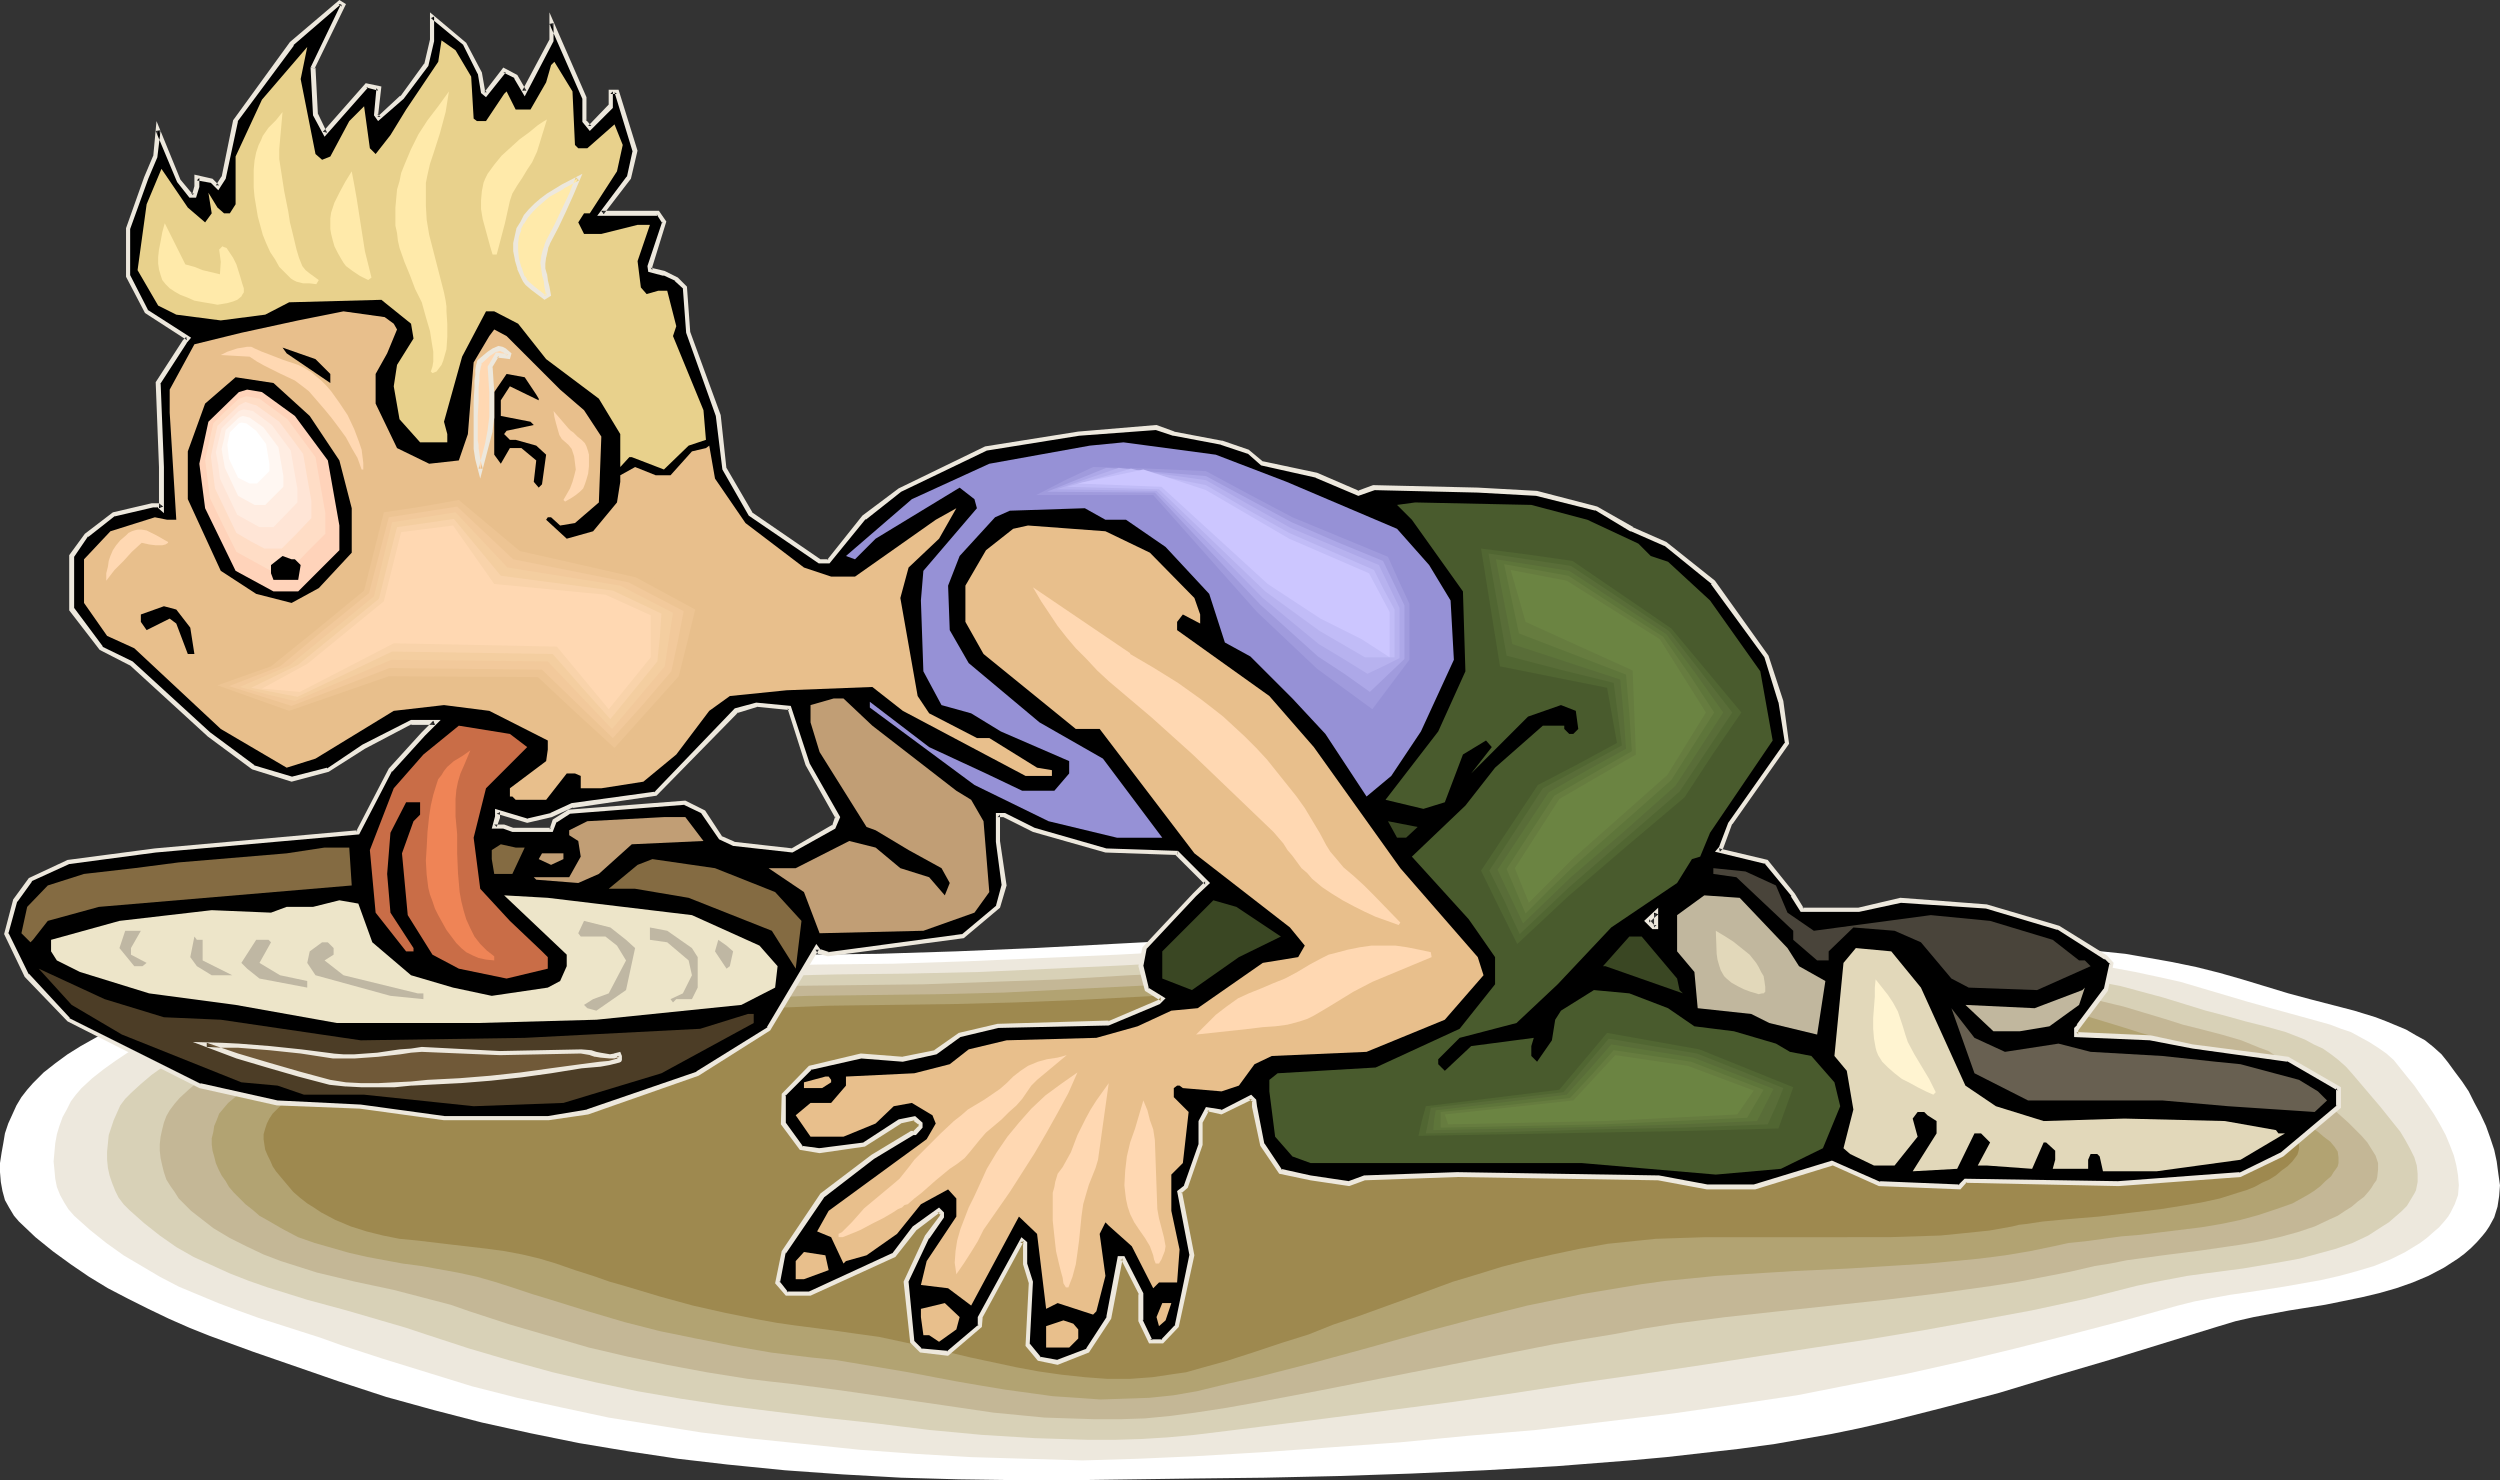 <?xml version="1.0" encoding="UTF-8" standalone="no"?>
<svg
   version="1.0"
   width="129.766mm"
   height="76.83mm"
   id="svg104"
   sodipodi:docname="Boy Lapping Milk.wmf"
   xmlns:inkscape="http://www.inkscape.org/namespaces/inkscape"
   xmlns:sodipodi="http://sodipodi.sourceforge.net/DTD/sodipodi-0.dtd"
   xmlns="http://www.w3.org/2000/svg"
   xmlns:svg="http://www.w3.org/2000/svg">
  <rect width="100%" height="100%" fill="#333333" stroke="none"/>
  <sodipodi:namedview
     id="namedview104"
     pagecolor="#ffffff"
     bordercolor="#000000"
     borderopacity="0.25"
     inkscape:showpageshadow="2"
     inkscape:pageopacity="0.0"
     inkscape:pagecheckerboard="0"
     inkscape:deskcolor="#d1d1d1"
     inkscape:document-units="mm" />
  <defs
     id="defs1">
    <pattern
       id="WMFhbasepattern"
       patternUnits="userSpaceOnUse"
       width="6"
       height="6"
       x="0"
       y="0" />
  </defs>
  <path
     style="fill:#ffffff;fill-opacity:1;fill-rule:evenodd;stroke:none"
     d="m 6.464,212.495 2.101,-2.101 2.262,-1.778 2.424,-1.778 2.586,-1.616 2.586,-1.454 2.586,-1.454 2.747,-1.293 2.909,-1.131 2.747,-0.97 3.07,-0.97 5.818,-1.778 5.979,-1.454 5.818,-1.293 4.686,-0.97 4.686,-0.646 4.686,-0.646 4.848,-0.485 9.373,-0.97 9.696,-0.485 19.23,-0.646 9.534,-0.162 9.534,-0.485 7.595,-0.323 7.595,-0.162 15.352,-0.162 15.352,-0.162 15.352,-0.485 15.352,-0.646 30.542,-1.616 15.19,-0.485 20.846,-0.323 h 20.685 l 20.846,0.162 20.846,0.162 20.038,0.323 20.038,0.323 10.181,0.323 10.019,0.323 10.019,0.646 10.019,0.808 4.686,0.485 4.686,0.808 4.525,0.808 4.686,0.97 4.525,1.131 4.525,1.293 9.05,2.747 4.202,1.131 4.363,1.131 4.363,1.131 4.202,1.293 2.101,0.808 1.939,0.808 1.939,0.808 1.939,1.131 1.778,0.97 1.616,1.293 1.616,1.454 1.293,1.616 1.293,1.778 1.454,1.939 1.293,1.939 1.131,2.262 1.131,2.101 1.131,2.424 0.808,2.262 0.808,2.424 0.485,2.262 0.323,2.424 0.323,2.262 -0.162,2.101 -0.323,2.101 -0.646,2.101 -0.97,1.778 -0.646,0.97 -0.646,0.808 -1.131,1.293 -1.131,1.131 -1.293,1.131 -1.293,0.97 -2.747,1.778 -3.07,1.616 -3.07,1.293 -3.232,1.131 -3.394,0.97 -3.394,0.808 -7.11,1.454 -7.11,1.131 -6.949,1.293 -3.555,0.808 -3.232,0.97 -21.493,6.625 -10.989,3.232 -10.666,3.232 -10.989,2.909 -10.827,2.747 -5.656,1.293 -5.494,1.131 -5.494,0.97 -5.494,0.97 -7.11,0.97 -7.11,0.808 -7.11,0.808 -7.11,0.646 -14.382,1.131 -14.221,0.808 -14.382,0.646 -14.382,0.485 -14.382,0.323 -14.221,0.162 -22.786,0.323 h -11.474 l -11.474,-0.162 -11.312,-0.323 -11.474,-0.646 -11.312,-0.808 -11.312,-1.131 -9.696,-1.131 -9.696,-1.454 -9.696,-1.616 -9.534,-1.939 -9.534,-2.101 -9.373,-2.424 -9.373,-2.585 -9.373,-3.07 -8.403,-2.909 -8.403,-2.909 -8.403,-3.07 -4.04,-1.616 -4.04,-1.778 -4.04,-1.939 -3.878,-1.939 -4.04,-2.101 -3.717,-2.262 -3.555,-2.424 -3.555,-2.585 L 6.949,242.713 3.717,239.642 2.747,238.511 1.778,236.895 0.97,235.441 0.485,233.663 0.162,231.886 0,229.947 v -1.778 l 0.323,-2.101 0.323,-1.778 0.323,-1.939 0.646,-1.939 0.808,-1.778 0.808,-1.778 0.97,-1.616 1.131,-1.454 z"
     id="path1" />
  <path
     style="fill:#ede8dd;fill-opacity:1;fill-rule:evenodd;stroke:none"
     d="m 15.998,213.464 2.101,-1.939 2.262,-1.778 2.262,-1.616 2.424,-1.616 2.586,-1.454 2.424,-1.293 2.586,-1.131 2.747,-1.131 2.747,-1.131 2.747,-0.97 5.818,-1.616 5.656,-1.293 5.494,-1.293 4.525,-0.97 4.525,-0.646 4.525,-0.646 4.525,-0.485 9.211,-0.808 9.211,-0.485 18.261,-0.485 9.211,-0.323 9.211,-0.323 7.434,-0.323 7.272,-0.162 14.706,-0.323 14.706,-0.162 14.706,-0.485 14.706,-0.646 14.706,-0.646 14.706,-0.808 14.706,-0.323 19.877,-0.323 20.038,-0.162 19.877,0.162 19.877,0.323 19.392,0.162 19.23,0.323 9.696,0.323 9.534,0.323 9.696,0.646 9.696,0.646 4.363,0.646 4.525,0.646 4.363,0.808 4.525,0.97 4.363,0.97 4.363,1.293 8.726,2.585 4.04,1.131 8.242,2.262 4.04,1.131 2.101,0.808 1.939,0.646 1.778,0.97 1.778,0.97 1.778,1.131 1.616,1.131 1.454,1.293 1.293,1.616 1.293,1.616 1.454,1.778 2.586,3.717 1.293,1.939 1.131,1.939 1.131,2.101 0.808,1.939 0.808,2.101 0.485,1.939 0.323,1.939 0.162,1.939 -0.162,1.939 -0.646,1.778 -0.808,1.616 -0.485,0.808 -0.646,0.808 -1.131,1.293 -1.131,0.97 -1.293,1.131 -1.293,0.97 -2.909,1.778 -2.909,1.454 -3.232,1.293 -3.232,0.97 -3.555,0.97 -3.555,0.808 -7.272,1.293 -7.272,1.131 -3.394,0.485 -3.555,0.646 -3.394,0.646 -3.232,0.808 -10.504,2.909 -10.504,2.747 -10.827,2.747 -10.666,2.585 -10.827,2.424 -10.827,2.101 -10.666,2.101 -10.827,1.616 -13.413,1.939 -13.413,1.616 -13.413,1.616 -13.251,1.131 -13.413,1.293 -13.413,0.97 -13.574,0.97 -13.574,0.808 -10.989,0.485 -10.827,0.323 -10.989,-0.323 -10.827,-0.323 -10.989,-0.646 -10.989,-0.808 -10.827,-1.131 -10.989,-1.131 -9.211,-1.131 -9.05,-1.454 -9.05,-1.454 -9.05,-1.939 -8.888,-1.939 -8.888,-2.262 -8.888,-2.747 -8.888,-2.747 -7.918,-2.585 -4.04,-1.454 -4.04,-1.293 -8.08,-2.585 -4.04,-1.454 -3.878,-1.454 -3.878,-1.616 -3.878,-1.616 -3.717,-1.939 -3.555,-2.101 -3.555,-2.101 -3.394,-2.424 -3.232,-2.585 -3.07,-2.747 -1.131,-1.293 -0.808,-1.293 -0.808,-1.454 -0.646,-1.616 -0.323,-1.616 -0.162,-1.778 -0.162,-1.616 0.162,-1.778 0.162,-1.778 0.323,-1.778 0.485,-1.616 0.646,-1.778 0.808,-1.454 0.808,-1.616 0.97,-1.293 z"
     id="path2" />
  <path
     style="fill:#d8d1b7;fill-opacity:1;fill-rule:evenodd;stroke:none"
     d="m 25.694,214.434 1.939,-1.778 2.101,-1.778 2.262,-1.616 2.262,-1.454 2.424,-1.454 2.424,-1.131 2.424,-1.293 2.747,-0.97 2.586,-0.97 2.586,-0.97 5.333,-1.616 5.494,-1.293 5.494,-1.131 4.202,-0.808 4.363,-0.808 4.363,-0.485 4.363,-0.646 8.726,-0.646 8.888,-0.485 17.614,-0.646 17.614,-0.485 14.059,-0.485 14.221,-0.323 13.898,-0.162 14.221,-0.323 14.059,-0.646 14.059,-0.646 14.059,-0.808 14.059,-0.323 19.069,-0.323 h 19.23 19.069 l 19.069,0.323 37.006,0.485 9.211,0.162 9.211,0.485 9.373,0.485 9.211,0.808 4.202,0.485 4.363,0.646 4.202,0.808 4.202,0.808 8.403,2.262 8.403,2.585 3.717,0.97 4.04,1.131 3.878,0.97 4.04,1.131 3.717,1.454 1.778,0.97 1.778,0.808 1.616,1.131 1.454,1.131 1.454,1.293 1.293,1.454 2.747,3.232 2.747,3.232 2.586,3.232 1.293,1.616 0.97,1.616 0.97,1.778 0.808,1.616 0.485,1.616 0.162,1.616 v 1.616 l -0.323,1.616 -0.323,0.646 -0.485,0.808 -0.485,0.808 -0.485,0.808 -1.131,1.131 -1.131,0.97 -1.293,1.131 -1.293,0.808 -2.747,1.778 -3.07,1.454 -3.232,1.131 -3.555,0.97 -3.555,0.97 -3.555,0.646 -7.595,1.293 -7.434,0.97 -3.555,0.485 -3.394,0.646 -3.394,0.646 -3.07,0.646 -10.181,2.585 -10.504,2.262 -10.504,1.939 -10.666,1.939 -10.666,1.778 -10.666,1.616 -10.504,1.616 -10.342,1.616 -12.928,1.939 -12.443,1.778 -12.443,1.939 -12.282,1.778 -12.443,1.616 -12.443,1.616 -12.766,1.616 -6.464,0.808 -6.626,0.808 -5.171,0.485 -5.171,0.323 -5.333,0.162 h -5.171 l -5.171,-0.162 -5.171,-0.162 -10.504,-0.646 -10.342,-0.97 -10.504,-1.293 -10.342,-1.131 -10.504,-1.293 -8.888,-1.131 -8.565,-1.293 -8.403,-1.454 -8.403,-1.778 -8.242,-1.939 -8.242,-2.262 -8.242,-2.424 -8.403,-2.747 -3.878,-1.293 -3.878,-1.131 -7.757,-2.262 -7.757,-2.101 -7.757,-2.424 -3.717,-1.293 -3.717,-1.454 -3.555,-1.616 -3.555,-1.616 -3.394,-1.939 -3.232,-2.262 -3.07,-2.424 -2.909,-2.585 -1.131,-1.131 -0.97,-1.293 -0.646,-1.293 -0.646,-1.616 -0.485,-1.454 -0.323,-1.454 -0.162,-1.616 V 225.907 l 0.162,-1.616 0.162,-1.616 0.485,-1.454 0.485,-1.454 0.646,-1.454 0.646,-1.454 0.97,-1.293 z"
     id="path3" />
  <path
     style="fill:#c4b796;fill-opacity:1;fill-rule:evenodd;stroke:none"
     d="m 35.229,215.403 1.939,-1.778 1.939,-1.616 2.101,-1.454 2.262,-1.454 2.262,-1.293 2.424,-1.293 2.424,-0.97 2.424,-1.131 5.01,-1.778 5.171,-1.616 5.333,-1.293 5.01,-1.131 4.202,-0.646 4.202,-0.808 8.242,-0.97 8.403,-0.646 8.403,-0.485 16.806,-0.646 16.806,-0.485 6.787,-0.323 6.787,-0.162 13.413,-0.162 13.574,-0.162 13.413,-0.485 13.574,-0.485 13.413,-0.808 13.413,-0.646 13.413,-0.323 18.422,-0.323 h 18.261 18.261 l 18.261,0.323 17.614,0.162 17.776,0.323 8.726,0.162 8.888,0.485 8.888,0.485 8.726,0.646 4.202,0.485 4.04,0.646 4.04,0.808 4.202,0.808 3.878,1.131 4.04,0.97 8.08,2.424 3.555,1.131 3.878,0.97 3.717,0.97 3.878,1.131 3.555,1.454 1.778,0.646 1.454,0.97 1.616,0.97 1.454,1.131 1.454,1.131 1.131,1.454 1.293,1.454 1.293,1.454 2.909,2.747 3.07,2.747 1.293,1.293 1.293,1.293 1.131,1.293 0.808,1.293 0.808,1.293 0.485,1.454 v 1.293 l -0.162,1.454 -0.162,0.646 -0.485,0.646 -0.485,0.808 -0.485,0.646 -0.97,1.131 -1.293,0.97 -1.131,0.97 -1.293,0.808 -1.454,0.97 -1.454,0.646 -3.07,1.454 -3.394,1.131 -3.555,0.97 -3.717,0.808 -3.717,0.646 -7.757,1.131 -7.595,0.97 -3.555,0.485 -3.555,0.485 -3.232,0.646 -3.07,0.485 -4.848,1.131 -5.01,0.97 -5.01,0.97 -5.171,0.808 -10.342,1.454 -10.666,1.293 -10.504,1.131 -10.504,1.131 -10.342,1.131 -5.01,0.646 -5.01,0.646 -6.141,0.97 -5.979,1.131 -5.979,0.97 -5.656,0.97 -11.474,2.262 -11.312,2.262 -11.474,2.262 -11.474,2.262 -5.979,1.131 -5.979,1.131 -6.302,1.131 -6.302,0.97 -4.848,0.646 -5.01,0.485 -4.848,0.162 h -5.01 l -5.01,-0.162 -4.848,-0.162 -5.01,-0.485 -5.01,-0.485 -9.858,-1.454 -10.019,-1.454 -10.019,-1.454 -9.858,-1.293 -4.363,-0.485 -4.04,-0.485 -8.08,-1.293 -7.757,-1.454 -7.757,-1.616 -7.595,-1.778 -7.757,-2.262 -7.757,-2.262 -7.918,-2.585 -3.717,-1.293 -3.717,-0.97 -7.434,-1.939 -7.595,-1.616 -7.434,-1.778 -3.555,-1.131 -3.555,-1.131 -3.394,-1.293 -3.394,-1.616 -3.232,-1.616 -3.232,-1.939 -2.909,-2.262 -1.454,-1.131 -1.454,-1.454 -0.97,-0.97 -0.808,-1.293 -0.808,-1.131 -0.808,-1.293 -0.485,-1.454 -0.323,-1.293 -0.323,-1.454 -0.162,-1.454 v -1.293 l 0.162,-1.454 0.323,-1.454 0.323,-1.293 0.485,-1.293 0.646,-1.131 0.97,-1.293 z"
     id="path4" />
  <path
     style="fill:#b2a372;fill-opacity:1;fill-rule:evenodd;stroke:none"
     d="m 44.763,216.373 1.939,-1.616 1.778,-1.616 2.101,-1.454 2.101,-1.293 2.101,-1.293 2.262,-1.131 2.262,-1.131 2.424,-0.97 4.848,-1.616 4.848,-1.454 5.171,-1.293 4.848,-1.131 4.04,-0.646 3.878,-0.646 7.918,-0.97 8.08,-0.808 7.918,-0.323 16.16,-0.485 8.08,-0.323 7.918,-0.323 12.928,-0.485 25.694,-0.323 12.928,-0.323 12.766,-0.646 12.928,-0.646 12.766,-0.646 12.928,-0.323 17.453,-0.323 h 17.453 17.453 l 17.453,0.323 16.806,0.162 16.968,0.323 8.403,0.162 8.403,0.323 8.403,0.646 8.403,0.646 4.04,0.485 3.878,0.485 3.878,0.808 3.878,0.808 3.878,0.97 3.878,0.97 7.434,2.262 3.555,1.131 3.555,0.97 3.717,0.97 3.555,0.97 3.394,1.293 1.616,0.808 1.616,0.808 1.454,0.97 1.454,1.131 1.293,1.131 1.131,1.293 1.293,1.454 1.293,1.293 1.616,1.131 1.454,1.131 3.232,1.939 1.616,1.131 1.454,0.97 1.131,0.97 1.293,0.97 0.808,0.97 0.646,0.97 0.162,1.131 v 0.485 0.646 l -0.162,0.646 -0.323,0.485 -0.485,0.646 -0.485,0.808 -1.131,0.97 -0.97,0.97 -1.293,0.97 -1.293,0.808 -1.454,0.808 -1.454,0.808 -3.232,1.131 -3.394,1.131 -3.555,0.97 -3.878,0.808 -3.878,0.646 -7.918,0.97 -3.878,0.485 -3.878,0.323 -3.555,0.485 -3.555,0.485 -3.232,0.323 -2.909,0.646 -4.686,0.97 -4.848,0.808 -5.01,0.646 -5.01,0.485 -5.171,0.485 -5.171,0.323 -10.342,0.646 -10.504,0.485 -10.342,0.646 -5.171,0.323 -4.848,0.485 -5.01,0.485 -4.686,0.646 -5.818,0.97 -5.818,0.97 -5.333,1.131 -5.494,1.131 -5.171,1.293 -5.171,1.293 -10.342,2.747 -10.342,2.909 -5.333,1.454 -5.333,1.454 -5.656,1.454 -5.656,1.454 -5.818,1.293 -5.979,1.454 -4.686,0.808 -4.686,0.485 -4.686,0.162 -4.848,0.162 -4.525,-0.323 -4.848,-0.323 -4.686,-0.646 -4.686,-0.646 -4.848,-0.808 -4.686,-0.808 -9.373,-1.778 -9.534,-1.616 -4.848,-0.808 -4.686,-0.485 -4.04,-0.485 -3.878,-0.485 -3.717,-0.646 -3.717,-0.646 -7.272,-1.454 -7.11,-1.454 -6.949,-1.778 -7.11,-2.101 -7.272,-2.262 -3.717,-1.131 -3.878,-1.293 -3.555,-1.131 -3.394,-0.97 -3.717,-0.808 -7.11,-1.293 -3.717,-0.485 -6.949,-1.293 -3.555,-0.808 -3.394,-0.97 -3.394,-0.97 -3.232,-1.131 -3.07,-1.616 -3.07,-1.778 -1.454,-0.808 -1.293,-1.131 -1.454,-1.131 -1.293,-1.293 -0.97,-0.97 -0.97,-1.131 -0.646,-1.131 -0.808,-1.131 -0.646,-1.293 -0.485,-1.131 -0.323,-1.293 -0.323,-1.131 -0.162,-1.293 v -1.131 l 0.323,-1.293 0.162,-1.131 0.485,-1.131 0.485,-1.293 0.808,-0.97 z"
     id="path5" />
  <path
     style="fill:#9e894f;fill-opacity:1;fill-rule:evenodd;stroke:none"
     d="m 54.459,217.504 1.616,-1.616 1.939,-1.616 1.939,-1.293 1.939,-1.293 2.101,-1.293 2.101,-0.97 2.262,-1.131 2.262,-0.97 4.525,-1.616 4.686,-1.293 4.686,-1.293 4.686,-0.97 3.717,-0.646 3.717,-0.646 7.595,-0.97 7.757,-0.646 7.595,-0.323 15.352,-0.646 15.352,-0.485 12.12,-0.485 12.282,-0.162 12.282,-0.162 12.282,-0.323 12.282,-0.485 12.282,-0.646 12.12,-0.646 12.282,-0.323 16.645,-0.323 h 16.645 16.483 l 16.806,0.323 15.998,0.162 15.998,0.323 8.08,0.162 8.08,0.323 7.918,0.646 8.08,0.485 3.717,0.485 3.717,0.646 3.717,0.646 3.717,0.808 3.717,0.808 3.555,0.97 7.272,2.262 3.394,0.97 6.949,1.778 3.232,1.131 3.394,1.131 1.454,0.808 1.454,0.808 1.454,0.808 1.293,1.131 1.293,0.97 1.131,1.293 1.293,1.293 1.293,1.131 1.616,0.97 1.616,0.808 3.555,1.454 1.616,0.646 1.616,0.646 1.454,0.646 1.293,0.646 1.131,0.646 0.646,0.646 0.323,0.485 0.162,0.485 v 0.323 0.485 l -0.162,0.646 -0.162,0.485 -0.485,0.646 -0.485,0.646 -0.97,0.97 -1.131,0.808 -1.131,0.97 -1.293,0.808 -1.454,0.646 -1.454,0.808 -1.616,0.646 -1.616,0.485 -3.555,1.131 -3.717,0.808 -3.878,0.646 -4.04,0.646 -8.08,0.97 -4.04,0.485 -3.878,0.323 -3.717,0.323 -3.394,0.323 -3.232,0.485 -1.454,0.162 -1.293,0.323 -4.525,0.808 -4.686,0.485 -4.848,0.485 -5.01,0.162 -5.01,0.162 H 355.196 344.854 334.673 l -5.01,0.162 -4.848,0.162 -4.686,0.485 -4.686,0.485 -5.494,0.97 -5.333,1.131 -5.01,1.131 -5.01,1.293 -4.686,1.454 -4.848,1.454 -9.211,3.393 -9.373,3.393 -4.848,1.616 -4.848,1.939 -5.171,1.616 -5.333,1.778 -5.494,1.778 -5.818,1.616 -2.262,0.646 -2.262,0.323 -4.363,0.646 -4.363,0.323 h -4.525 l -4.363,-0.323 -4.525,-0.485 -4.525,-0.646 -4.363,-0.808 -9.05,-1.939 -8.888,-2.101 -9.05,-1.939 -4.686,-0.646 -4.525,-0.646 -3.717,-0.485 -3.717,-0.485 -3.394,-0.485 -3.555,-0.646 -6.464,-1.293 -6.464,-1.454 -6.464,-1.778 -6.464,-1.939 -3.394,-0.97 -3.232,-1.131 -3.555,-1.131 -3.717,-1.293 -3.232,-0.97 -3.394,-0.808 -3.394,-0.646 -3.555,-0.485 -6.949,-0.808 -6.787,-0.808 -3.394,-0.323 -3.232,-0.646 -3.232,-0.808 -3.07,-0.97 -3.07,-1.293 -2.747,-1.454 -1.454,-0.97 -1.293,-0.808 -1.454,-1.131 -1.293,-1.131 -1.778,-2.101 -1.616,-1.939 -0.646,-0.97 -0.485,-1.131 -0.485,-0.97 -0.485,-1.131 -0.162,-0.97 -0.162,-1.131 v -0.97 l 0.323,-1.131 0.323,-0.97 0.485,-0.97 0.646,-0.97 z"
     id="path6" />
  <path
     style="fill:#000000;fill-opacity:1;fill-rule:evenodd;stroke:none"
     d="m 324.331,181.954 h 0.646 v -2.909 l -1.778,1.616 z M 61.408,13.251 l 0.485,9.372 1.778,3.555 8.242,-9.372 2.424,0.485 -0.646,5.333 0.646,0.646 4.525,-4.201 4.848,-6.302 1.131,-4.848 V 3.232 l 6.302,5.333 3.07,5.817 0.485,3.555 0.646,0.485 3.555,-4.525 2.262,1.131 1.778,2.909 5.171,-10.019 V 4.525 l 6.464,14.543 v 4.686 l 1.131,1.293 4.04,-4.201 v -2.909 h 1.293 l 3.555,11.635 -1.131,5.333 -5.494,6.948 h 11.15 l 1.131,1.778 -2.747,8.564 v 0.808 l 2.747,0.646 2.424,1.131 1.778,1.616 0.646,8.888 5.818,16.321 1.131,10.504 5.171,8.726 13.574,9.372 h 1.778 l 6.949,-8.726 7.11,-5.333 16.806,-8.241 18.099,-2.747 15.352,-1.293 3.394,1.293 9.373,1.616 5.171,1.778 2.909,2.424 10.666,2.262 8.08,3.555 3.07,-1.131 20.362,0.485 11.635,0.646 11.635,2.909 6.949,4.04 6.626,2.909 9.373,7.595 10.342,14.543 2.909,8.888 1.293,8.08 -11.15,15.836 -1.778,4.686 -0.646,0.485 9.373,2.424 5.333,6.464 1.778,2.909 h 11.15 l 8.08,-1.939 16.968,1.293 14.059,4.04 9.373,5.817 1.131,1.131 -1.131,5.333 -5.333,7.11 -0.485,0.485 v 1.131 l 14.544,0.646 8.242,1.616 18.584,2.585 10.019,5.656 v 3.555 l -11.15,9.372 -8.08,4.04 -23.917,1.778 -30.058,-0.646 -1.131,1.293 -15.675,-0.646 -9.373,-4.04 -15.19,4.686 h -9.373 l -9.373,-1.778 -39.592,-0.646 -18.261,0.646 -2.909,1.131 -7.595,-1.131 -5.818,-1.293 -3.555,-5.171 -1.616,-7.595 v -1.131 l -0.808,-0.646 -5.656,2.909 -2.909,-0.485 -1.293,2.262 v 4.686 l -2.747,8.241 -1.293,1.131 2.424,12.281 -2.909,13.897 -2.909,3.07 h -2.424 l -1.778,-4.201 v -5.171 l -3.394,-6.949 h -0.646 l -2.262,11.473 -4.04,6.625 -5.979,2.262 -3.555,-0.646 -2.262,-2.747 0.646,-12.281 -1.131,-3.717 v -4.04 l -0.646,-0.485 -8.242,15.028 v 1.778 l -6.302,5.333 -5.333,-0.485 -1.778,-1.778 -1.131,-11.635 4.04,-8.888 2.909,-4.04 v -0.646 l -0.485,-0.485 -4.848,3.393 -4.04,5.333 -16.322,7.595 h -4.686 l -1.778,-2.262 1.131,-5.979 7.595,-11.15 9.858,-7.595 7.757,-4.525 h 0.485 l 1.293,-1.293 v -0.646 l -1.293,-0.97 -2.747,0.485 -7.11,4.686 -8.726,1.131 -3.555,-0.485 -3.555,-4.848 v -5.656 l 5.333,-5.333 9.858,-2.262 8.242,0.646 6.464,-1.454 4.686,-3.393 7.434,-1.616 21.816,-0.646 9.858,-4.04 0.646,-0.646 -2.909,-1.778 -1.293,-4.686 0.646,-3.555 9.858,-10.342 2.424,-2.424 -5.818,-5.817 -14.059,-0.646 -14.059,-3.878 -5.818,-3.07 h -1.293 v 5.171 l 1.293,8.726 -1.293,4.201 -6.949,5.817 -26.179,3.555 -1.778,-0.646 -0.485,-0.646 -9.534,15.836 -13.898,8.726 -21.654,7.595 -7.757,1.293 H 87.102 l -16.322,-2.424 -16.322,-0.646 -15.352,-3.393 -25.694,-12.927 -8.08,-8.726 -4.202,-8.241 1.939,-6.464 2.909,-4.04 7.434,-3.393 16.968,-2.424 39.915,-3.393 6.302,-12.281 6.464,-7.11 2.262,-2.262 h -4.686 l -9.211,4.848 -7.11,4.525 -7.11,1.778 -7.595,-2.262 -8.726,-6.625 -15.19,-13.897 -5.818,-2.909 -5.818,-7.595 v -10.504 l 2.909,-4.04 5.333,-4.201 7.595,-1.778 h 1.131 l 0.646,0.646 v -8.08 l -0.646,-16.482 5.171,-8.08 0.646,-0.646 -8.08,-5.333 -3.555,-6.948 v -9.372 l 3.555,-9.857 1.616,-4.201 0.646,-5.171 4.04,9.857 2.262,3.07 h 0.808 l 0.485,-1.778 v -1.778 l 2.909,0.485 1.131,1.293 1.293,-1.778 2.262,-11.15 10.989,-15.19 9.373,-8.08 0.808,0.485 z m 96.96,136.708 -3.555,-11.15 -6.302,-0.485 -4.04,1.131 -15.837,16.321 -16.322,2.262 -4.202,1.778 -4.686,1.293 -5.818,-1.778 v 0.97 l -0.646,1.939 h 1.939 l 1.616,0.646 h 7.595 l 0.646,-1.778 2.909,-1.778 22.786,-1.939 3.555,1.939 3.394,5.009 2.424,1.293 11.635,1.131 8.08,-4.525 0.808,-1.939 z"
     id="path7" />
  <path
     style="fill:#ede8dd;fill-opacity:1;fill-rule:evenodd;stroke:none"
     d="m 324.169,182.277 h 1.131 v -4.201 l -2.747,2.585 1.616,1.616 0.485,-0.646 -1.131,-1.293 v 0.646 l 1.778,-1.616 -0.808,-0.323 v 2.909 l 0.485,-0.485 h -0.646 l 0.323,0.162 z"
     id="path8" />
  <path
     style="fill:#ede8dd;fill-opacity:1;fill-rule:evenodd;stroke:none"
     d="m 60.923,13.251 0.485,9.372 2.262,4.201 8.565,-9.696 h -0.485 l 2.424,0.646 -0.323,-0.485 -0.485,5.333 0.808,1.131 5.01,-4.363 4.848,-6.464 1.131,-4.848 V 3.232 l -0.646,0.323 6.464,5.333 -0.162,-0.162 2.909,5.817 v -0.162 l 0.646,3.878 0.97,0.808 3.878,-4.848 h -0.485 l 2.262,1.131 h -0.162 l 2.101,3.555 5.656,-10.827 V 4.525 l -0.808,0.162 6.464,14.705 v -0.323 4.848 l 1.454,1.778 4.525,-4.525 v -3.232 l -0.485,0.485 h 1.293 l -0.485,-0.323 3.555,11.635 v -0.162 l -1.131,5.171 v -0.162 l -5.818,7.756 h 11.958 l -0.323,-0.323 1.131,1.778 v -0.323 l -2.909,8.726 0.162,1.131 3.07,0.808 -0.162,-0.162 2.424,1.131 h -0.162 l 1.778,1.616 -0.162,-0.162 0.646,8.726 5.818,16.321 v 0 l 1.293,10.504 5.171,9.049 13.736,9.372 h 2.101 l 7.11,-8.726 v 0.162 l 6.949,-5.494 v 0 l 16.806,-8.08 v 0 l 18.099,-2.909 15.19,-1.131 h -0.162 l 3.394,1.131 h 0.162 l 9.373,1.778 h -0.162 l 5.333,1.778 -0.162,-0.162 2.747,2.424 10.827,2.424 h -0.162 l 8.403,3.555 3.232,-1.131 h -0.162 l 20.362,0.485 11.635,0.646 h -0.162 l 11.635,2.909 -0.162,-0.162 6.949,4.201 h 0.162 l 6.626,2.909 -0.162,-0.162 9.373,7.595 h -0.162 l 10.504,14.382 v 0 l 2.747,8.888 v -0.162 l 1.293,8.241 v -0.323 l -11.15,15.836 -1.778,4.686 0.162,-0.162 -0.97,1.131 10.019,2.424 -0.323,-0.162 5.333,6.464 h -0.162 l 1.939,3.07 h 11.474 l 8.242,-1.778 h -0.162 l 16.806,1.131 v 0 l 14.059,4.201 -0.162,-0.162 9.373,5.979 v -0.162 l 1.131,1.131 -0.162,-0.323 -1.131,5.171 v -0.162 l -5.333,7.11 h 0.162 l -0.646,0.646 v 1.778 l 15.029,0.646 h -0.162 l 8.403,1.616 18.584,2.585 -0.162,-0.162 10.019,5.817 -0.323,-0.485 v 3.555 l 0.323,-0.323 -11.15,9.372 v 0 l -8.242,4.04 0.162,-0.162 -23.917,1.778 h 0.162 l -30.219,-0.485 -1.293,1.293 0.323,-0.162 -15.675,-0.646 0.162,0.162 -9.534,-4.201 -15.352,4.686 h 0.162 -9.373 0.162 l -9.534,-1.778 v 0 l -39.592,-0.646 -18.261,0.646 -3.07,1.131 h 0.162 l -7.595,-1.131 -5.818,-1.293 0.323,0.323 -3.555,-5.333 v 0.162 l -1.454,-7.433 v 0 l -0.162,-1.293 -0.97,-0.97 -5.979,3.07 0.162,-0.162 -3.07,-0.485 -1.454,2.747 v 4.686 -0.162 l -2.909,8.241 0.162,-0.162 -1.454,1.131 2.424,12.604 v -0.162 l -2.909,14.059 0.162,-0.323 -2.909,3.07 0.323,-0.162 h -2.424 l 0.485,0.162 -1.939,-4.04 0.162,0.162 v -5.333 l -3.717,-7.272 h -1.293 l -2.262,11.958 0.162,-0.162 -4.202,6.464 0.323,-0.162 -5.979,2.262 h 0.162 l -3.555,-0.646 0.323,0.162 -2.262,-2.747 v 0.323 l 0.646,-12.443 -1.131,-3.555 v 0 -4.201 l -1.131,-0.97 -8.565,15.675 v 1.778 l 0.162,-0.323 -6.302,5.333 0.323,-0.162 -5.333,-0.485 0.323,0.162 -1.778,-1.778 0.162,0.162 -1.131,-11.635 -0.162,0.323 4.202,-8.888 v 0.162 l 2.909,-4.201 v -0.97 l -0.97,-0.97 -5.171,3.717 -4.04,5.333 0.162,-0.162 -16.483,7.595 h 0.323 -4.686 l 0.323,0.162 -1.778,-2.262 0.162,0.323 1.131,-5.979 v 0.323 l 7.595,-11.15 -0.162,0.162 9.858,-7.595 7.757,-4.686 h -0.323 0.808 l 1.293,-1.454 v -0.97 l -1.454,-1.293 -3.232,0.646 -6.949,4.525 h 0.162 l -8.888,1.131 h 0.162 l -3.555,-0.485 0.323,0.162 -3.394,-4.686 v 0.162 -5.656 l -0.162,0.323 5.333,-5.333 -0.323,0.162 10.019,-2.262 h -0.162 l 8.242,0.646 6.626,-1.454 4.686,-3.393 v 0 l 7.434,-1.778 h -0.162 l 21.816,-0.485 10.019,-4.201 1.131,-1.131 -3.394,-2.101 0.162,0.323 -1.131,-4.686 v 0.162 l 0.646,-3.393 -0.162,0.162 9.858,-10.504 2.747,-2.585 -6.302,-6.302 -0.162,0.808 h -0.323 l 5.818,5.817 v -0.646 l -2.424,2.424 -9.858,10.504 -0.808,3.717 1.293,4.848 3.07,1.939 v -0.646 l -0.646,0.646 0.162,-0.162 -9.858,4.201 0.162,-0.162 -21.816,0.646 -7.595,1.778 -4.848,3.393 h 0.162 l -6.464,1.293 h 0.162 l -8.242,-0.646 -10.181,2.424 -5.333,5.494 -0.162,5.979 3.717,5.009 3.878,0.646 8.888,-1.293 7.11,-4.525 h -0.162 l 2.909,-0.646 h -0.485 l 1.293,0.97 -0.162,-0.323 v 0.646 l 0.162,-0.323 -1.293,1.293 0.323,-0.162 h -0.646 l -7.757,4.686 -10.019,7.595 -7.595,11.312 -1.293,6.302 2.101,2.424 h 4.848 l 16.645,-7.595 4.202,-5.333 -0.162,0.162 4.686,-3.555 h -0.485 l 0.646,0.485 -0.162,-0.323 v 0.646 -0.162 l -2.909,3.878 -4.202,9.049 1.293,11.958 1.939,1.939 5.494,0.646 6.626,-5.656 0.162,-1.939 -0.162,0.323 8.242,-15.19 -0.646,0.162 0.646,0.485 -0.162,-0.323 v 4.201 l 1.131,3.717 v -0.162 l -0.646,12.443 2.424,2.909 3.878,0.808 6.141,-2.424 4.363,-6.625 2.262,-11.796 -0.485,0.323 h 0.646 l -0.485,-0.162 3.555,6.948 -0.162,-0.162 v 5.333 l 2.101,4.363 h 2.747 l 3.07,-3.232 3.07,-14.059 -2.424,-12.443 -0.162,0.323 1.293,-1.131 2.909,-8.403 v -4.686 0.323 l 1.293,-2.424 -0.485,0.162 2.909,0.646 5.979,-2.909 -0.646,-0.162 0.808,0.646 -0.162,-0.323 v 1.293 l 1.616,7.595 3.717,5.494 6.141,1.293 7.595,1.131 3.07,-1.131 h -0.162 l 18.261,-0.646 39.592,0.646 h -0.162 l 9.534,1.778 h 9.534 l 15.19,-4.686 -0.323,-0.162 9.373,4.201 15.998,0.646 1.293,-1.454 -0.323,0.162 30.058,0.646 v 0 l 23.917,-1.778 8.403,-4.04 11.312,-9.534 v -4.04 l -10.342,-5.979 -18.746,-2.424 -8.242,-1.778 v 0 l -14.544,-0.646 0.323,0.485 v -1.131 0.323 l 0.485,-0.646 v 0 l 5.333,-7.11 1.131,-5.494 -1.293,-1.454 -9.373,-5.817 -14.221,-4.201 -16.968,-1.293 -8.242,1.939 h 0.162 -11.15 l 0.323,0.162 -1.778,-2.909 v 0 l -5.333,-6.625 -9.534,-2.262 0.162,0.646 0.646,-0.646 1.778,-4.848 v 0.162 l 11.15,-15.836 -1.131,-8.403 v 0 l -2.909,-8.888 -10.504,-14.705 -9.534,-7.595 -6.626,-2.909 h 0.162 l -7.11,-4.04 -11.797,-3.07 -11.635,-0.646 -20.523,-0.485 -3.07,1.131 h 0.323 l -8.242,-3.555 -10.666,-2.262 0.162,0.162 -2.909,-2.424 -5.171,-1.778 h -0.162 l -9.373,-1.778 h 0.162 l -3.555,-1.293 -15.352,1.293 -18.261,2.909 -16.968,8.241 -7.11,5.333 -6.949,8.726 0.323,-0.162 h -1.778 0.162 l -13.413,-9.211 0.162,0.162 -5.171,-8.888 v 0.162 l -1.131,-10.504 -5.979,-16.321 v 0 l -0.646,-8.888 -1.778,-1.778 -2.586,-1.293 -2.747,-0.646 0.323,0.485 v -0.808 0.162 l 2.747,-8.888 -1.454,-2.101 h -11.312 l 0.485,0.646 5.333,-6.948 1.293,-5.494 -3.717,-11.958 h -1.939 v 3.232 -0.323 l -4.04,4.201 h 0.646 l -1.131,-1.293 0.162,0.323 V 19.068 L 107.787,2.424 V 7.918 7.756 l -5.333,10.019 h 0.808 l -1.778,-3.07 -2.747,-1.454 -3.717,4.848 h 0.485 L 95.021,17.614 95.182,17.937 94.536,14.22 91.465,8.403 84.355,2.424 V 7.918 7.756 L 83.224,12.604 V 12.443 l -4.686,6.464 v -0.162 l -4.525,4.201 h 0.646 l -0.646,-0.646 0.162,0.323 0.646,-5.656 -3.07,-0.646 -8.403,9.534 0.808,0.162 -1.778,-3.717 v 0.323 l -0.485,-9.372 -0.162,0.162 z"
     id="path9" />
  <path
     style="fill:#ede8dd;fill-opacity:1;fill-rule:evenodd;stroke:none"
     d="m 231.088,166.926 -14.221,-0.485 h 0.162 l -14.059,-4.04 v 0 l -5.818,-2.909 h -1.778 v 5.494 0.162 l 1.131,8.564 v -0.162 l -1.131,4.201 0.162,-0.162 -6.949,5.817 0.162,-0.162 -26.341,3.555 h 0.323 l -1.939,-0.646 0.323,0.323 -0.97,-1.293 -9.696,16.321 h 0.162 l -14.059,8.726 h 0.162 l -21.654,7.433 h 0.162 l -7.757,1.293 v 0 H 87.102 87.264 L 70.781,216.696 v 0 l -16.322,-0.808 v 0 l -15.19,-3.393 0.162,0.162 -25.856,-12.927 h 0.162 l -8.08,-8.726 v 0.162 l -4.04,-8.241 v 0.323 l 1.778,-6.464 v 0.162 L 6.302,172.905 H 6.141 l 7.434,-3.393 v 0 l 16.968,-2.262 39.915,-3.555 6.464,-12.443 v 0.162 l 6.464,-7.11 3.07,-3.07 h -5.818 l -9.534,4.848 v 0 l -6.949,4.686 v -0.162 l -6.949,1.778 h 0.162 l -7.595,-2.262 h 0.162 l -8.726,-6.464 v 0 l -15.19,-13.897 -5.979,-2.909 h 0.162 l -5.656,-7.595 v 0.323 -10.504 0.162 l 2.747,-4.04 v 0.162 l 5.333,-4.201 -0.162,0.162 7.595,-1.778 h -0.162 1.131 l -0.323,-0.162 1.454,1.293 v -9.049 l -0.646,-16.482 -0.162,0.323 5.333,-8.241 -0.162,0.162 0.97,-1.131 -8.565,-5.494 0.162,0.162 -3.555,-6.948 v 0.162 -9.372 0.162 l 3.555,-9.857 v 0 l 1.778,-4.201 0.646,-5.333 -0.97,0.162 4.202,10.019 2.424,3.07 h 1.293 l 0.646,-2.101 v -1.778 l -0.485,0.485 2.747,0.485 -0.162,-0.162 1.616,1.616 1.454,-2.262 2.424,-11.312 -0.162,0.162 11.15,-15.028 h -0.162 L 66.902,0.808 H 66.418 L 67.064,1.293 66.902,0.808 60.923,13.251 61.731,13.412 67.872,0.808 66.579,0 56.883,8.241 45.733,23.593 43.47,34.742 v -0.162 l -1.131,1.778 h 0.646 l -1.293,-1.293 -3.555,-0.808 v 2.424 -0.162 l -0.485,1.778 0.485,-0.323 h -0.808 l 0.485,0.162 -2.424,-2.909 v 0 l -4.686,-11.473 -0.646,6.948 v -0.162 l -1.778,4.201 v 0 l -3.555,10.019 v 9.534 l 3.717,7.11 8.242,5.333 -0.162,-0.646 -0.646,0.646 -5.333,8.241 0.646,16.644 v 8.08 l 0.808,-0.323 -0.808,-0.646 h -1.454 l -7.595,1.778 -5.494,4.201 -3.07,4.201 v 10.827 l 5.979,7.756 5.979,3.07 -0.162,-0.162 15.19,13.897 0.162,0.162 8.726,6.464 7.757,2.424 7.272,-1.939 7.11,-4.525 v 0 l 9.211,-4.848 -0.162,0.162 h 4.686 l -0.323,-0.808 -2.262,2.262 -6.464,7.11 -6.464,12.443 0.323,-0.323 -39.754,3.555 -17.13,2.262 -7.595,3.555 -3.07,4.201 -1.778,6.787 4.04,8.403 8.403,8.726 25.856,13.089 15.19,3.393 16.483,0.646 h -0.162 l 16.483,2.262 v 0 h 20.362 0.162 l 7.757,-1.131 21.654,-7.595 14.059,-8.888 9.534,-15.836 h -0.646 l 0.485,0.808 1.939,0.485 26.664,-3.555 7.11,-5.979 1.293,-4.363 -1.293,-8.726 v 0 -5.171 l -0.485,0.485 h 1.293 -0.162 l 5.818,2.909 14.221,4.04 14.059,0.485 z"
     id="path10" />
  <path
     style="fill:#ede8dd;fill-opacity:1;fill-rule:evenodd;stroke:none"
     d="m 158.853,149.797 v 0 l -3.717,-11.312 -6.787,-0.646 -4.202,1.131 -15.837,16.482 0.323,-0.162 -16.483,2.262 -4.202,1.939 h 0.162 l -4.848,1.131 h 0.323 l -6.464,-1.939 v 1.616 -0.162 l -0.646,2.424 h 2.424 -0.162 l 1.778,0.646 h 7.918 l 0.808,-2.101 -0.162,0.323 2.747,-1.778 h -0.162 l 22.786,-1.778 h -0.323 l 3.717,1.778 -0.323,-0.162 3.555,5.171 2.747,1.293 11.635,1.293 8.403,-4.686 0.97,-2.262 -5.979,-10.504 -0.808,0.323 5.818,10.342 v -0.323 l -0.646,1.939 0.162,-0.323 -8.08,4.686 h 0.162 l -11.474,-1.293 h 0.162 l -2.586,-1.131 0.162,0.162 -3.394,-5.171 -3.878,-1.939 -22.947,1.778 -3.07,1.939 -0.646,1.939 0.323,-0.323 h -7.595 0.162 l -1.778,-0.646 H 96.96 l 0.485,0.485 0.646,-1.778 v -1.131 l -0.646,0.323 5.979,1.778 4.848,-1.131 4.202,-1.939 -0.162,0.162 16.483,-2.424 15.998,-16.321 -0.323,0.162 4.202,-1.293 h -0.323 l 6.464,0.646 -0.323,-0.323 3.555,11.15 z"
     id="path11" />
  <path
     style="fill:#e8d18c;fill-opacity:1;fill-rule:evenodd;stroke:none"
     d="m 92.435,15.028 0.485,8.241 0.646,0.485 h 1.778 l 3.555,-5.333 0.485,-0.485 1.778,3.555 h 2.909 l 3.07,-5.333 0.97,-3.393 0.646,-0.646 3.555,5.817 0.485,10.504 0.646,0.646 h 1.778 l 5.333,-4.686 1.616,4.04 -1.131,5.171 -5.333,8.241 h -1.131 l -1.131,1.778 1.131,2.262 h 3.394 l 7.11,-1.778 h 2.424 l -2.424,7.11 0.646,5.171 1.131,1.293 2.262,-0.646 h 1.778 l 1.778,6.948 -0.646,1.939 5.979,14.543 0.485,5.817 -3.394,1.131 -4.848,4.686 -6.302,-2.424 h -0.485 l -1.778,1.939 v -6.464 l -4.202,-6.948 -10.342,-7.756 -5.494,-6.948 -4.686,-2.424 h -1.616 l -4.686,8.888 -3.555,12.766 0.646,2.424 v 1.616 h -5.333 l -4.04,-4.525 -1.131,-6.464 0.646,-4.201 3.232,-5.171 -0.485,-2.909 -5.818,-4.686 -18.099,0.485 -4.686,2.424 -8.726,1.131 -8.726,-1.131 -3.555,-1.778 -4.04,-6.948 1.778,-12.927 2.909,-6.948 5.171,7.595 3.394,2.909 1.293,-1.778 -0.646,-4.04 1.778,2.909 1.293,1.131 h 1.131 l 1.131,-1.778 v -9.372 l 5.171,-11.15 8.888,-10.342 -1.293,6.302 2.909,14.705 1.293,1.131 1.616,-0.646 3.717,-6.948 2.909,-2.909 1.131,8.241 1.131,1.131 2.909,-3.717 3.07,-5.009 6.302,-9.372 0.646,-4.201 2.747,1.939 z"
     id="path12" />
  <path
     style="fill:#e8bf8c;fill-opacity:1;fill-rule:evenodd;stroke:none"
     d="m 77.245,63.506 0.646,1.131 -1.939,4.686 -2.262,4.04 v 5.817 l 4.202,8.726 6.302,3.07 5.818,-0.646 1.778,-5.171 1.131,-14.059 3.07,-5.171 0.97,-1.293 2.424,1.293 10.504,10.504 4.686,4.04 3.394,5.171 -0.485,12.927 -4.686,4.04 -2.909,0.485 -1.778,-1.616 h -0.646 l -0.323,0.485 4.04,3.717 5.171,-1.454 4.686,-5.656 0.646,-4.04 v -1.293 l 2.909,-1.616 4.04,1.616 h 2.909 l 4.202,-4.686 2.747,-0.646 0.646,-0.485 1.131,6.464 5.979,8.726 11.474,8.726 5.333,1.778 h 4.686 l 15.837,-11.15 4.04,-2.262 -3.394,5.979 -5.979,5.656 -1.616,5.979 3.394,19.23 2.262,3.393 9.373,4.848 h 2.424 l 9.373,5.817 2.909,0.485 v 1.131 h -5.171 l -24.078,-12.766 -5.979,-4.686 -16.806,0.646 -11.15,1.131 -4.04,2.909 -6.464,8.564 -6.464,5.333 -8.242,1.293 h -4.04 v -2.424 l -1.131,-0.485 h -1.616 l -4.04,5.171 h -5.979 l -0.646,-0.646 h -0.485 v -1.616 l 7.11,-5.333 0.323,-2.262 v -1.778 l -11.474,-5.817 -8.888,-1.131 -9.858,1.131 -15.352,9.372 -5.656,1.778 -12.928,-7.595 -16.968,-15.836 -5.333,-2.424 -4.525,-6.464 v -8.564 l 5.171,-5.494 8.726,-2.747 2.424,0.485 h 1.778 L 33.29,80.958 v -4.525 l 4.848,-8.888 9.211,-2.262 11.15,-2.424 8.888,-1.778 8.08,1.131 z"
     id="path13" />
  <path
     style="fill:#000000;fill-opacity:1;fill-rule:evenodd;stroke:none"
     d="m 64.802,73.363 v 1.778 l -8.565,-5.817 -0.808,-1.131 6.464,2.262 z"
     id="path14" />
  <path
     style="fill:#000000;fill-opacity:1;fill-rule:evenodd;stroke:none"
     d="m 105.201,77.403 0.485,0.808 v 0.323 l -5.656,-2.747 -1.778,2.747 v 3.07 l 5.818,1.131 0.646,0.646 -5.333,1.131 -0.485,0.646 1.131,1.131 h 1.131 l 4.04,1.131 1.939,1.778 -0.808,5.817 -0.646,0.646 -0.97,-1.131 0.485,-4.201 -2.909,-2.424 h -2.262 L 98.253,90.977 96.96,89.199 V 76.918 l 2.424,-3.555 3.555,0.646 z"
     id="path15" />
  <path
     style="fill:#000000;fill-opacity:1;fill-rule:evenodd;stroke:none"
     d="m 60.762,81.604 5.818,8.726 2.424,9.372 v 8.726 l -6.464,6.948 -5.333,2.909 -6.949,-1.778 -6.949,-4.525 -6.464,-14.059 v -9.372 l 3.394,-9.372 5.979,-5.171 7.434,1.131 z"
     id="path16" />
  <path
     style="fill:#ffd3ba;fill-opacity:1;fill-rule:evenodd;stroke:none"
     d="m 57.853,81.604 6.464,8.726 2.262,12.766 v 4.848 l -8.08,8.08 h -4.848 l -7.434,-4.04 -5.979,-12.281 -1.131,-8.726 1.778,-8.241 5.979,-5.817 1.616,-0.485 2.909,0.485 z"
     id="path17" />
  <path
     style="fill:#ffddc6;fill-opacity:1;fill-rule:evenodd;stroke:none"
     d="m 56.398,82.251 2.747,3.717 2.747,3.717 1.939,10.988 v 4.04 l -3.555,3.555 -3.394,3.555 H 52.843 l -6.464,-3.555 -2.586,-5.171 -2.586,-5.333 -0.485,-3.717 -0.485,-3.878 0.808,-3.555 0.808,-3.555 2.424,-2.424 2.586,-2.424 1.454,-0.485 2.586,0.485 z"
     id="path18" />
  <path
     style="fill:#ffe5d6;fill-opacity:1;fill-rule:evenodd;stroke:none"
     d="m 54.782,82.736 2.424,3.232 2.262,3.07 0.808,4.686 0.808,4.525 v 3.393 l -2.909,3.07 -2.909,2.909 h -3.394 l -2.747,-1.454 -2.747,-1.616 -4.202,-8.726 -0.808,-6.302 0.646,-3.07 0.646,-2.909 4.202,-4.04 0.646,-0.323 0.646,-0.323 0.97,0.323 0.485,0.162 0.646,0.162 z"
     id="path19" />
  <path
     style="fill:#ffede2;fill-opacity:1;fill-rule:evenodd;stroke:none"
     d="m 53.328,83.382 3.717,5.009 0.323,1.939 0.646,3.717 0.323,1.778 v 2.747 l -4.686,4.848 h -2.747 l -4.363,-2.424 -3.394,-7.11 -0.323,-2.585 -0.485,-2.585 1.131,-4.686 1.616,-1.616 1.778,-1.778 0.485,-0.162 0.485,-0.162 1.778,0.323 z"
     id="path20" />
  <path
     style="fill:#fff7f2;fill-opacity:1;fill-rule:evenodd;stroke:none"
     d="m 51.712,83.867 2.909,3.878 0.97,5.656 v 2.101 l -3.555,3.555 h -2.101 l -3.232,-1.778 -1.293,-2.747 -1.293,-2.747 -0.323,-1.778 -0.323,-1.939 0.485,-1.939 0.323,-1.778 2.586,-2.424 0.323,-0.162 0.485,-0.162 1.293,0.323 z"
     id="path21" />
  <path
     style="fill:#ffffff;fill-opacity:1;fill-rule:evenodd;stroke:none"
     d="m 50.258,84.513 1.939,2.585 0.646,3.878 v 1.454 l -2.424,2.424 h -1.454 l -2.262,-1.131 -1.778,-3.717 -0.323,-2.747 0.485,-2.424 1.778,-1.778 0.485,-0.162 0.97,0.162 z"
     id="path22" />
  <path
     style="fill:#9691d6;fill-opacity:1;fill-rule:evenodd;stroke:none"
     d="m 252.419,94.532 21.654,9.211 6.302,7.11 4.202,6.949 0.646,11.635 -6.464,14.059 -5.818,8.726 -4.848,4.04 -8.08,-12.281 -6.464,-6.949 -8.242,-8.241 -5.01,-2.747 -3.07,-9.534 -8.565,-9.211 -7.757,-5.333 h -4.04 l -4.04,-2.262 -14.706,0.485 -2.909,1.293 -6.949,7.595 -2.262,5.817 0.323,8.726 3.717,6.464 13.898,11.635 12.443,7.11 11.635,15.513 h -8.888 l -13.413,-3.232 -14.544,-7.11 -20.523,-15.19 v -1.131 l 11.635,8.888 11.15,5.171 7.11,3.393 h 6.302 l 2.909,-3.393 v -2.424 l -13.413,-5.817 -5.818,-3.555 -5.818,-1.616 -3.555,-6.625 -0.485,-13.897 0.485,-5.817 10.504,-12.281 -0.485,-1.778 -2.909,-2.262 -16.483,10.019 -4.04,4.04 -1.778,-0.646 12.928,-11.15 15.19,-6.948 19.715,-3.555 6.626,-0.646 18.099,2.424 z"
     id="path23" />
  <path
     style="fill:#495b2d;fill-opacity:1;fill-rule:evenodd;stroke:none"
     d="m 311.403,101.965 10.019,4.686 2.424,2.424 3.394,1.131 8.242,7.595 9.858,13.897 2.424,13.574 -12.282,18.098 -1.939,4.686 -1.616,0.485 -2.909,4.686 -12.928,8.726 -10.504,11.15 -8.08,7.595 -11.15,2.909 -4.202,4.201 v 0.97 l 1.293,1.293 5.171,-4.848 12.282,-1.616 -0.485,1.616 v 1.939 l 1.131,1.131 2.909,-4.201 0.646,-4.04 1.131,-1.778 6.464,-4.04 6.949,0.646 7.595,2.909 5.171,3.555 7.757,0.97 8.242,2.424 2.747,1.616 4.202,0.808 4.525,5.171 1.131,4.686 -3.394,8.241 -8.242,4.04 -12.766,1.131 -26.341,-2.262 h -53.166 l -3.555,-1.293 -3.394,-3.878 -1.131,-8.888 v -2.262 l 1.616,-1.293 19.23,-1.131 16.483,-7.595 6.949,-8.726 v -5.333 l -4.04,-5.817 -1.131,-1.616 -11.15,-12.281 10.504,-10.019 5.818,-7.433 9.373,-8.241 h 4.202 v 0.646 l 0.97,0.97 h 0.808 l 0.97,-0.97 -0.485,-3.555 -2.909,-1.131 -6.464,2.262 -11.15,11.15 4.04,-5.171 -1.131,-1.293 -4.525,2.747 -3.555,9.372 -4.202,1.293 -7.434,-1.778 10.342,-13.412 5.333,-11.796 -0.485,-15.675 -10.019,-14.059 -2.909,-2.909 3.555,-0.485 22.786,0.485 z"
     id="path24" />
  <path
     style="fill:#e8bf8c;fill-opacity:1;fill-rule:evenodd;stroke:none"
     d="m 225.593,108.429 8.726,8.888 1.131,3.232 v 1.778 l -3.394,-1.778 -1.131,1.454 v 1.616 l 18.099,12.927 8.726,10.019 16.968,23.754 15.19,17.452 1.131,3.555 -7.595,8.726 -15.352,6.302 -18.584,0.808 -3.394,1.616 -3.07,4.201 -3.394,1.131 -7.595,-0.646 -0.646,-0.485 h -0.485 l -0.646,0.485 v 1.778 l 2.909,2.909 -1.131,10.019 -2.262,2.262 v 7.11 l 1.616,7.595 -0.485,6.464 h -3.555 l -1.131,1.131 -4.202,-8.241 -4.525,-4.04 -0.646,-0.646 -1.131,2.262 1.131,8.241 -1.778,6.948 -0.646,0.646 -6.949,-2.262 -2.262,1.131 -1.778,-14.705 -3.555,-3.393 -9.373,17.452 -4.525,-3.393 -5.333,-0.646 1.131,-4.686 5.818,-8.726 v -3.555 l -1.616,-1.778 -5.333,2.909 -4.686,5.817 -5.979,4.201 -4.04,1.131 -0.485,0.485 -2.424,-5.171 -2.747,-1.131 2.262,-4.04 19.23,-14.059 1.778,-3.07 -0.646,-1.616 -4.04,-2.424 -3.555,0.646 -3.555,3.393 -6.302,2.585 h -6.464 l -2.909,-4.201 2.909,-2.424 h 4.04 l 2.909,-3.393 v -1.778 l 13.413,-0.646 6.949,-1.778 3.717,-2.909 7.434,-1.778 17.614,-0.485 8.08,-2.262 6.626,-3.07 5.171,-0.485 12.766,-8.888 6.949,-1.131 1.293,-2.262 -2.909,-3.555 -18.746,-14.543 -18.584,-24.401 h -4.686 l -18.099,-14.705 -3.555,-6.302 v -7.11 l 4.04,-6.949 5.333,-4.201 2.909,-0.646 15.19,1.131 z"
     id="path25" />
  <path
     style="fill:#000000;fill-opacity:1;fill-rule:evenodd;stroke:none"
     d="m 57.853,109.722 1.131,1.131 -0.485,2.909 h -4.848 l -0.485,-1.293 v -1.616 l 2.262,-1.778 1.778,0.646 z"
     id="path26" />
  <path
     style="fill:#000000;fill-opacity:1;fill-rule:evenodd;stroke:none"
     d="m 37.33,123.134 0.808,5.171 h -1.293 l -2.262,-5.979 -1.293,-0.97 -4.525,2.262 -1.131,-1.616 v -1.454 l 4.525,-1.616 2.424,0.646 z"
     id="path27" />
  <path
     style="fill:#c19e75;fill-opacity:1;fill-rule:evenodd;stroke:none"
     d="m 171.134,142.363 16.483,12.766 2.909,1.778 2.424,4.201 1.131,13.897 -2.909,4.04 -10.019,3.555 -20.362,0.485 -3.07,-8.08 -6.949,-4.686 h 5.333 l 10.504,-5.333 5.171,1.293 4.848,4.04 5.656,1.778 3.07,3.555 0.97,-2.424 -1.616,-2.909 -6.464,-3.555 -6.464,-3.878 -1.778,-0.646 -9.211,-14.705 -1.778,-5.817 v -3.393 l 4.525,-1.293 h 1.939 z"
     id="path28" />
  <path
     style="fill:#c96d47;fill-opacity:1;fill-rule:evenodd;stroke:none"
     d="m 103.424,146.565 -8.08,8.08 -2.424,9.696 1.293,10.019 5.818,6.302 6.302,5.979 1.131,1.131 v 2.262 l -8.08,1.939 -9.373,-1.939 -5.171,-2.747 -4.848,-7.756 -1.131,-12.119 2.262,-6.302 1.293,-1.293 v -2.424 H 79.669 l -3.07,5.979 -0.646,8.08 0.646,7.595 4.525,6.949 v 0.646 H 79.669 l -5.979,-7.595 -1.131,-12.281 4.686,-12.119 5.818,-6.625 6.949,-5.656 10.019,1.616 z"
     id="path29" />
  <path
     style="fill:#c19e75;fill-opacity:1;fill-rule:evenodd;stroke:none"
     d="m 138.006,164.986 -14.059,0.646 -6.464,5.817 -4.04,1.778 -8.242,-0.646 -0.485,-0.485 h 6.949 l 2.262,-4.04 -0.485,-3.07 -1.778,-1.131 v -0.97 l 3.555,-1.778 15.029,-0.808 h 4.202 z"
     id="path30" />
  <path
     style="fill:#3a4723;fill-opacity:1;fill-rule:evenodd;stroke:none"
     d="m 275.851,164.34 h -1.778 l -1.778,-3.232 5.818,1.131 z"
     id="path31" />
  <path
     style="fill:#846b42;fill-opacity:1;fill-rule:evenodd;stroke:none"
     d="m 102.939,166.279 -2.424,5.171 h -3.555 l -0.485,-2.909 v -1.778 l 1.778,-1.131 2.909,0.646 z"
     id="path32" />
  <path
     style="fill:#846b42;fill-opacity:1;fill-rule:evenodd;stroke:none"
     d="m 69.003,173.712 -49.611,4.201 -10.019,2.747 -2.909,3.717 -0.485,0.485 -1.778,-1.778 1.131,-5.171 4.04,-4.201 7.11,-2.262 9.858,-1.131 8.726,-1.131 21.17,-1.778 7.434,-1.131 h 4.848 z"
     id="path33" />
  <path
     style="fill:#c19e75;fill-opacity:1;fill-rule:evenodd;stroke:none"
     d="m 110.534,168.541 -2.424,1.131 -2.424,-1.131 0.646,-1.131 h 4.202 z"
     id="path34" />
  <path
     style="fill:#846b42;fill-opacity:1;fill-rule:evenodd;stroke:none"
     d="m 152.065,175.005 5.171,5.656 -1.131,9.372 -4.686,-7.433 -16.322,-6.464 -10.504,-1.778 h -5.171 l 5.656,-4.686 2.909,-1.131 12.282,1.778 z"
     id="path35" />
  <path
     style="fill:#49443a;fill-opacity:1;fill-rule:evenodd;stroke:none"
     d="m 348.409,173.712 2.262,5.333 5.171,3.555 22.947,-3.07 11.635,1.131 12.282,3.717 5.171,4.04 h 1.131 l 1.131,1.131 -10.504,4.686 -13.413,-0.485 -3.394,-1.778 -5.979,-7.11 -5.171,-2.262 -8.08,-0.646 -4.848,4.686 v 1.778 h -2.262 l -4.686,-4.04 v -1.778 l -11.15,-10.504 -4.525,-0.646 v -1.131 l 6.302,0.646 z"
     id="path36" />
  <path
     style="fill:#ede5c9;fill-opacity:1;fill-rule:evenodd;stroke:none"
     d="m 135.744,179.53 13.251,5.979 3.555,4.04 -0.485,4.201 -6.626,3.393 -28.442,2.909 -23.432,0.646 H 66.094 l -19.877,-3.555 -16.968,-2.262 -13.574,-4.201 -4.525,-2.262 -1.131,-1.778 v -2.262 l 13.413,-3.717 18.099,-2.101 11.635,0.485 3.07,-1.131 h 5.171 l 5.171,-1.293 3.717,0.646 2.747,7.595 7.595,6.464 8.242,2.424 7.595,1.616 10.989,-1.616 2.424,-1.293 1.293,-2.909 v -2.262 l -12.282,-11.635 8.565,0.485 z"
     id="path37" />
  <path
     style="fill:#c1b79e;fill-opacity:1;fill-rule:evenodd;stroke:none"
     d="m 350.672,185.994 2.262,3.555 5.171,2.909 -1.616,10.504 -9.373,-2.262 -3.555,-1.778 -10.504,-1.131 -0.646,-7.11 -3.394,-4.04 v -7.11 l 5.333,-3.878 6.949,0.485 z"
     id="path38" />
  <path
     style="fill:#3a4723;fill-opacity:1;fill-rule:evenodd;stroke:none"
     d="m 251.288,183.731 -8.242,4.04 -9.211,6.464 -5.818,-2.262 v -5.333 l 10.019,-10.019 4.525,1.293 z"
     id="path39" />
  <path
     style="fill:#bfb7a3;fill-opacity:1;fill-rule:evenodd;stroke:none"
     d="m 122.816,184.378 1.778,1.616 -1.778,8.241 -5.818,4.04 -1.778,-0.485 -0.646,-0.646 1.778,-1.131 3.07,-1.131 3.394,-6.464 -1.778,-2.909 -2.262,-1.778 h -4.848 l -0.485,-0.646 1.131,-2.424 5.171,1.293 z"
     id="path40" />
  <path
     style="fill:#bfb7a3;fill-opacity:1;fill-rule:evenodd;stroke:none"
     d="m 135.744,185.994 1.131,1.778 v 5.979 l -1.131,2.262 h -3.07 l -0.646,0.646 -0.485,-0.646 2.424,-1.131 1.778,-3.555 -0.646,-2.909 -4.202,-3.555 -3.394,-0.485 v -2.424 l 3.394,0.646 z"
     id="path41" />
  <path
     style="fill:#bfb7a3;fill-opacity:1;fill-rule:evenodd;stroke:none"
     d="m 25.694,185.994 v 1.293 l 3.07,1.616 -0.808,0.646 H 26.341 l -2.909,-3.555 1.131,-3.393 h 3.07 z"
     id="path42" />
  <path
     style="fill:#bfb7a3;fill-opacity:1;fill-rule:evenodd;stroke:none"
     d="m 39.754,184.378 v 4.04 l 5.818,2.909 h -4.04 l -2.909,-1.778 -1.293,-1.778 0.808,-4.04 0.485,0.646 z"
     id="path43" />
  <path
     style="fill:#3a4723;fill-opacity:1;fill-rule:evenodd;stroke:none"
     d="m 329.017,191.972 0.485,2.262 0.646,0.646 -15.19,-5.333 h -0.485 l 5.171,-5.817 h 2.424 z"
     id="path44" />
  <path
     style="fill:#bfb7a3;fill-opacity:1;fill-rule:evenodd;stroke:none"
     d="m 53.166,184.862 -2.262,4.04 4.04,2.424 5.333,1.131 v 1.293 l -9.373,-1.778 -2.424,-1.939 -1.131,-1.131 2.909,-4.525 h 2.424 z"
     id="path45" />
  <path
     style="fill:#bfb7a3;fill-opacity:1;fill-rule:evenodd;stroke:none"
     d="m 143.824,186.64 -0.646,2.909 -0.646,0.485 -2.262,-3.393 0.646,-2.262 1.616,1.131 z"
     id="path46" />
  <path
     style="fill:#bfb7a3;fill-opacity:1;fill-rule:evenodd;stroke:none"
     d="m 65.448,185.994 v 1.293 l -1.778,1.131 3.717,2.909 14.544,3.555 h 1.131 v 1.131 l -6.464,-0.646 -14.706,-4.04 -1.616,-2.424 0.485,-2.262 2.424,-1.778 h 1.131 z"
     id="path47" />
  <path
     style="fill:#e2d8ba;fill-opacity:1;fill-rule:evenodd;stroke:none"
     d="m 376.851,193.75 8.726,19.23 5.979,4.04 9.373,2.909 15.837,-0.485 19.715,0.485 10.019,1.778 0.485,0.646 h 1.293 l -8.726,5.171 -16.483,2.262 h -10.504 l -0.646,-2.909 -0.485,-0.485 h -1.293 l -0.485,1.131 v 1.778 h -6.949 l 0.485,-1.778 v -1.778 l -1.778,-1.616 h -0.485 l -2.262,5.171 -8.888,-0.646 h -1.778 l 2.424,-4.525 -1.778,-1.778 h -1.293 l -3.394,6.949 -8.726,0.485 4.686,-7.433 v -2.424 l -1.778,-1.131 -0.646,-0.646 h -1.293 l -0.97,1.293 0.97,3.555 -4.525,5.656 h -4.04 l -4.686,-2.262 -1.293,-1.131 1.939,-7.595 -1.293,-7.595 -2.424,-2.909 1.778,-18.26 2.424,-2.909 6.949,0.646 z"
     id="path48" />
  <path
     style="fill:#4c3d26;fill-opacity:1;fill-rule:evenodd;stroke:none"
     d="m 32.158,199.567 11.15,0.485 27.472,4.04 32.158,-0.485 34.421,-1.778 9.373,-2.909 h 1.131 v 1.778 l -18.099,9.857 -19.23,5.817 -17.614,0.646 -21.493,-2.262 H 59.63 l -5.171,-1.778 -7.11,-0.646 -23.432,-9.372 -9.858,-5.817 -6.464,-7.11 12.928,5.979 z"
     id="path49" />
  <path
     style="fill:#c1b79e;fill-opacity:1;fill-rule:evenodd;stroke:none"
     d="m 402.06,201.345 -5.818,0.97 h -5.171 l -5.494,-5.171 13.574,0.646 9.373,-3.555 0.485,-0.485 -1.131,3.393 z"
     id="path50" />
  <path
     style="fill:#686051;fill-opacity:1;fill-rule:evenodd;stroke:none"
     d="m 393.334,206.354 10.504,-1.616 6.302,1.616 14.059,0.808 10.504,1.131 4.848,0.485 11.474,3.07 3.717,2.262 1.778,1.778 -2.424,2.262 -16.968,-1.131 -12.928,-1.131 h -26.341 l -10.504,-5.333 -4.525,-12.766 4.525,5.817 z"
     id="path51" />
  <path
     style="fill:#e8bf8c;fill-opacity:1;fill-rule:evenodd;stroke:none"
     d="m 163.054,211.848 v 0.485 l -1.778,1.131 h -3.555 v -1.131 l 4.202,-1.131 h 0.646 z"
     id="path52" />
  <path
     style="fill:#e8bf8c;fill-opacity:1;fill-rule:evenodd;stroke:none"
     d="m 162.569,249.176 -4.848,1.778 h -1.616 v -3.555 l 1.616,-1.778 4.202,0.646 z"
     id="path53" />
  <path
     style="fill:#e8bf8c;fill-opacity:1;fill-rule:evenodd;stroke:none"
     d="m 187.617,260.811 -3.394,2.424 -1.939,-1.293 h -1.131 l -0.485,-3.555 v -1.616 l 4.686,-1.131 2.909,2.747 z"
     id="path54" />
  <path
     style="fill:#e8bf8c;fill-opacity:1;fill-rule:evenodd;stroke:none"
     d="m 228.664,259.034 -1.293,1.131 -0.485,-1.778 1.131,-2.747 h 1.778 z"
     id="path55" />
  <path
     style="fill:#e8bf8c;fill-opacity:1;fill-rule:evenodd;stroke:none"
     d="m 211.534,260.811 v 1.778 l -1.778,1.778 h -4.525 v -4.201 l 3.394,-1.131 1.939,0.646 z"
     id="path56" />
  <path
     style="fill:#ffd8b2;fill-opacity:1;fill-rule:evenodd;stroke:none"
     d="m 202.646,115.216 19.069,12.927 v 0.162 l 4.686,2.747 4.686,2.909 4.525,3.232 2.101,1.616 2.262,1.778 2.101,1.939 2.101,1.939 2.262,2.262 2.101,2.262 1.939,2.424 1.939,2.424 1.939,2.424 1.616,2.262 1.454,2.424 1.454,2.424 1.293,2.424 0.808,1.293 0.97,1.131 1.616,1.939 2.101,1.778 1.939,1.778 1.939,1.939 5.171,5.333 -0.323,0.485 -4.525,-1.616 -2.101,-0.97 -2.262,-1.131 -2.101,-1.131 -2.101,-1.293 -1.939,-1.293 -1.939,-1.616 -0.97,-1.131 -1.131,-0.97 -1.778,-2.424 -0.97,-1.131 -0.808,-1.293 -1.939,-2.262 -7.918,-7.595 -7.918,-7.595 -8.08,-7.272 -4.202,-3.555 -4.202,-3.555 -2.262,-2.101 -2.101,-2.262 -2.101,-2.101 -1.778,-2.101 -1.778,-2.262 -1.616,-2.424 -1.616,-2.424 z"
     id="path57" />
  <path
     style="fill:#ffd8b2;fill-opacity:1;fill-rule:evenodd;stroke:none"
     d="m 234.643,202.961 1.939,-1.939 1.939,-1.939 2.101,-1.616 2.262,-1.616 2.101,-0.97 2.424,-0.97 2.262,-0.97 2.424,-0.97 2.424,-1.293 2.424,-1.454 2.424,-1.293 1.293,-0.646 1.293,-0.323 2.424,-0.646 2.424,-0.485 2.262,-0.323 h 2.262 2.424 l 2.262,0.323 2.424,0.485 2.262,0.485 0.162,0.97 -3.878,1.616 -3.878,1.616 -3.878,1.616 -3.717,1.939 -5.01,3.07 -2.747,1.616 -1.293,0.646 -1.454,0.485 -2.424,0.646 -2.424,0.323 -2.424,0.162 -2.586,0.323 z"
     id="path58" />
  <path
     style="fill:#ffd8b2;fill-opacity:1;fill-rule:evenodd;stroke:none"
     d="m 209.272,207.001 -5.818,4.848 -1.131,1.131 -1.778,2.585 -1.131,1.293 -1.454,1.293 -1.454,1.454 -3.07,2.585 -1.131,1.293 -2.101,2.585 -0.97,1.131 -1.454,1.131 -1.454,0.97 -2.747,2.262 -2.747,2.424 -1.454,1.131 -1.293,1.131 -0.646,0.162 -0.485,0.485 -0.808,0.323 -0.97,0.646 -1.939,1.131 -2.262,1.131 -2.101,1.131 -1.131,0.485 -0.808,0.323 -0.808,0.323 -0.808,0.323 h -0.485 -0.323 v -0.646 l 0.646,-0.323 0.646,-0.646 1.293,-1.293 1.293,-1.454 1.131,-1.293 2.909,-2.424 2.909,-2.424 1.131,-0.97 1.939,-2.424 0.97,-1.293 5.171,-5.171 2.586,-2.424 1.454,-1.131 1.293,-1.131 1.616,-0.97 1.616,-0.97 3.07,-2.101 1.293,-1.131 1.293,-1.293 1.454,-1.131 1.454,-0.97 1.939,-0.808 1.778,-0.485 2.101,-0.323 z"
     id="path59" />
  <path
     style="fill:#ffd8b2;fill-opacity:1;fill-rule:evenodd;stroke:none"
     d="m 211.373,210.394 -1.778,4.04 -2.101,3.878 -2.262,4.04 -2.262,3.878 -4.848,7.595 -5.171,7.433 -1.131,2.262 -1.293,2.101 -1.454,2.262 -1.454,2.101 -0.162,-1.131 -0.162,-1.131 0.162,-2.262 0.323,-2.101 0.646,-2.262 0.808,-2.101 0.808,-2.101 0.97,-1.939 0.97,-2.101 1.616,-3.555 1.939,-3.232 2.101,-3.07 2.262,-2.747 2.424,-2.747 2.747,-2.585 3.07,-2.262 z"
     id="path60" />
  <path
     style="fill:#ffd8b2;fill-opacity:1;fill-rule:evenodd;stroke:none"
     d="m 217.513,212.495 -2.101,15.028 -0.485,1.616 -1.293,3.232 -0.485,1.616 -0.646,2.262 -0.323,2.262 -0.485,4.848 -0.323,2.424 -0.323,2.262 -0.646,2.424 -0.808,2.101 h -0.485 l -0.485,-0.808 -0.162,-1.131 -0.323,-1.131 -0.323,-1.293 -0.646,-2.747 -0.323,-2.909 -0.323,-3.07 v -2.909 -1.293 -1.293 l 0.323,-1.131 0.162,-0.97 0.485,-1.616 0.97,-1.293 0.808,-1.454 0.808,-1.454 1.293,-3.393 0.808,-1.616 0.808,-1.616 0.97,-1.778 1.131,-1.778 z"
     id="path61" />
  <path
     style="fill:#ffd8b2;fill-opacity:1;fill-rule:evenodd;stroke:none"
     d="m 224.301,215.888 0.808,1.939 0.485,1.939 0.646,1.778 0.323,2.101 0.485,13.574 0.323,1.778 0.97,3.717 0.323,1.778 -0.162,0.97 -0.323,0.808 -0.323,0.808 -0.485,0.808 h -0.646 l -0.323,-0.808 -0.162,-0.808 -0.646,-1.778 -0.97,-1.616 -1.131,-1.616 -0.97,-1.454 -0.808,-1.616 -0.485,-1.454 -0.323,-1.454 -0.162,-1.293 -0.162,-1.454 0.162,-2.909 0.323,-2.747 0.646,-2.747 0.97,-2.747 0.808,-2.747 z"
     id="path62" />
  <path
     style="fill:#e8bf8c;fill-opacity:1;fill-rule:evenodd;stroke:none"
     d="m 51.389,130.89 19.069,-15.675 4.04,-15.513 15.675,-2.909 12.928,9.534 23.27,6.141 12.12,6.949 -4.04,14.22 -13.574,15.028 -16.322,-14.382 H 75.952 l -19.715,6.141 -15.675,-6.141 z"
     id="path63" />
  <path
     style="fill:#edc493;fill-opacity:1;fill-rule:evenodd;stroke:none"
     d="m 53.166,130.729 9.211,-7.433 9.05,-7.433 3.878,-15.351 7.434,-1.131 7.272,-1.293 11.958,10.019 11.474,2.585 11.312,2.585 11.635,6.302 -1.616,6.625 -1.616,6.464 -12.605,14.059 -7.595,-6.948 -7.434,-6.949 -29.25,-0.162 -19.554,6.787 -14.059,-5.009 z"
     id="path64" />
  <path
     style="fill:#f2c99b;fill-opacity:1;fill-rule:evenodd;stroke:none"
     d="m 54.944,130.729 8.726,-7.272 8.726,-7.11 3.878,-14.867 13.413,-2.101 5.494,5.171 5.494,5.171 11.312,2.262 11.312,2.262 10.827,5.656 -1.131,5.817 -1.293,5.979 -5.656,6.625 -5.818,6.464 -13.898,-13.412 -14.867,-0.162 -15.029,-0.162 -19.23,7.433 -6.141,-1.939 -6.141,-1.939 z"
     id="path65" />
  <path
     style="fill:#f4cea0;fill-opacity:1;fill-rule:evenodd;stroke:none"
     d="m 56.722,130.567 16.645,-13.574 3.555,-14.543 6.302,-0.97 6.141,-0.97 10.181,10.827 11.15,1.778 10.989,1.778 10.342,5.333 -0.808,5.171 -0.808,5.333 -10.342,12.281 -12.605,-13.251 -30.704,-0.323 -18.907,8.08 -5.494,-1.293 -5.333,-1.454 z"
     id="path66" />
  <path
     style="fill:#f9d3aa;fill-opacity:1;fill-rule:evenodd;stroke:none"
     d="m 58.499,130.406 7.918,-6.464 7.918,-6.464 1.778,-7.11 1.778,-6.949 5.656,-0.808 5.494,-0.808 9.211,11.15 21.978,2.909 9.534,4.525 -0.323,4.686 -0.485,4.686 -9.211,11.312 -5.656,-6.302 -5.656,-6.464 -31.512,-0.485 -18.584,8.888 -9.05,-1.778 z"
     id="path67" />
  <path
     style="fill:#ffd8b2;fill-opacity:1;fill-rule:evenodd;stroke:none"
     d="m 60.277,130.244 15.029,-12.281 3.394,-13.574 10.181,-1.293 8.08,11.473 21.816,2.101 8.888,4.04 v 8.241 l -8.242,10.18 -10.181,-12.281 -31.997,-0.646 -18.422,9.534 -7.434,-0.646 z"
     id="path68" />
  <path
     style="fill:#ffd8b2;fill-opacity:1;fill-rule:evenodd;stroke:none"
     d="m 20.846,113.923 v -1.454 l 0.323,-1.293 0.162,-1.131 0.323,-0.97 0.485,-1.131 0.646,-0.97 0.808,-0.97 1.131,-0.97 0.485,-0.485 0.646,-0.323 0.485,-0.162 0.646,-0.162 h 0.808 l 0.97,0.162 0.97,0.485 0.97,0.485 1.131,0.646 1.131,0.646 v 0.162 l -0.485,0.323 -0.646,0.162 h -1.293 l -1.293,-0.162 -1.454,-0.323 -1.939,1.778 -1.616,1.778 -1.778,1.778 z"
     id="path69" />
  <path
     style="fill:#ffd8b2;fill-opacity:1;fill-rule:evenodd;stroke:none"
     d="m 43.309,69.647 0.646,-0.323 0.646,-0.323 0.97,-0.323 0.97,-0.323 0.97,-0.162 0.97,-0.162 h 0.808 l 0.646,0.323 1.454,0.646 1.293,0.485 2.909,1.131 2.909,0.97 1.293,0.646 1.293,0.808 0.97,0.808 0.97,0.808 0.97,0.97 0.97,1.131 1.616,2.262 1.616,2.424 1.293,2.747 0.97,2.585 0.485,1.454 0.162,1.293 0.162,1.293 v 1.293 H 70.942 L 70.134,89.846 69.003,87.907 67.872,85.806 66.579,84.028 65.125,82.089 63.67,80.312 60.6,76.757 59.146,75.626 57.853,74.656 54.782,73.202 51.874,71.747 50.419,70.939 48.965,69.97 46.056,69.808 Z"
     id="path70" />
  <path
     style="fill:#ffd8b2;fill-opacity:1;fill-rule:evenodd;stroke:none"
     d="m 93.405,88.068 2.586,-15.998 z m 0.808,4.04 -0.485,-2.101 -0.323,-1.939 v -0.646 l -0.162,-0.808 v -5.009 l 0.162,-2.909 0.162,-2.747 v -1.293 -1.131 l 0.162,-0.97 0.162,-0.808 0.162,-0.485 0.162,-0.323 1.778,-1.616 0.808,-0.646 1.131,-0.323 h 0.485 l 0.485,0.323 0.97,0.808 -0.162,0.485 -2.101,-0.323 -1.454,2.262 0.323,5.009 v 5.009 l -0.323,2.585 -0.646,2.585 z"
     id="path71" />
  <path
     style="fill:#ede8dd;fill-opacity:1;fill-rule:evenodd;stroke:none"
     d="m 92.92,87.907 0.97,0.162 2.586,-15.836 -0.808,-0.162 -2.747,15.836 0.97,0.162 2.586,-15.836 -0.808,-0.162 -2.747,15.836 0.97,0.162 z"
     id="path72" />
  <path
     style="fill:#ede8dd;fill-opacity:1;fill-rule:evenodd;stroke:none"
     d="m 93.889,91.946 h 0.808 l -0.485,-1.939 v 0 l -0.323,-2.101 v 0.162 -0.808 l -0.162,-0.808 v 0.162 -5.009 l 0.162,-2.909 v -2.747 l 0.162,-1.293 v -1.131 0 l 0.162,-0.97 0.162,-0.808 v 0.162 l 0.162,-0.646 -0.162,0.162 0.162,-0.323 v 0.162 l 1.778,-1.616 -0.162,0.162 0.97,-0.646 h -0.162 l 1.131,-0.323 h -0.323 0.646 -0.323 l 0.646,0.323 -0.162,-0.162 0.97,0.808 -0.162,-0.485 -0.162,0.485 0.485,-0.323 -2.424,-0.323 -1.616,2.747 0.323,5.009 v 5.009 -0.162 l -0.323,2.585 v 0 l -0.485,2.585 -1.293,5.009 0.323,1.939 1.778,-6.787 0.646,-2.424 v -0.162 l 0.323,-2.585 v 0 -5.009 l -0.323,-5.009 -0.162,0.323 1.454,-2.424 -0.485,0.323 2.586,0.323 0.323,-1.131 -1.131,-0.97 v 0 l -0.646,-0.323 -0.808,-0.162 -1.131,0.485 -0.97,0.646 v 0 l -1.939,1.616 -0.162,0.323 v 0.162 l -0.162,0.485 v 0 l -0.162,0.97 v 0.808 0.162 l -0.162,1.131 v 1.293 l -0.162,2.747 v 2.909 5.009 0 0.808 0 0.646 l 0.323,2.101 v 0 l 0.97,3.717 z"
     id="path73" />
  <path
     style="fill:#ffd8b2;fill-opacity:1;fill-rule:evenodd;stroke:none"
     d="m 108.595,80.635 2.909,3.393 0.485,0.485 0.485,0.323 0.808,0.808 0.808,0.646 0.646,0.646 0.323,0.646 0.323,0.97 0.162,0.646 v 0.646 0.808 0.808 l -0.162,1.454 -0.323,1.131 -0.323,0.97 -0.323,0.808 -0.646,0.646 -0.808,0.646 -0.97,0.646 -1.131,0.646 -0.323,-0.323 0.646,-1.131 0.646,-1.131 0.485,-1.293 0.323,-1.131 0.323,-1.293 -0.162,-1.293 -0.162,-1.293 -0.485,-1.454 -0.646,-0.808 -1.293,-1.131 -0.485,-0.808 -0.323,-1.131 -0.323,-1.131 -0.323,-1.293 z"
     id="path74" />
  <path
     style="fill:#9691d6;fill-opacity:1;fill-rule:evenodd;stroke:none"
     d="m 212.019,91.462 h 24.563 l 16.968,8.888 19.715,8.08 4.202,9.534 v 11.635 l -7.595,12.927 -11.474,-8.888 -12.282,-12.281 -20.523,-23.754 h -24.402 z"
     id="path75" />
  <path
     style="fill:#a09bdd;fill-opacity:1;fill-rule:evenodd;stroke:none"
     d="m 214.443,91.623 11.15,0.323 10.989,0.485 8.403,4.525 8.565,4.525 9.373,3.878 9.373,3.878 2.101,4.686 2.101,4.525 v 10.988 l -7.272,9.696 -10.827,-7.918 -11.797,-11.15 -20.362,-22.946 h -11.474 -11.474 l 5.656,-2.909 z"
     id="path76" />
  <path
     style="fill:#ada8e8;fill-opacity:1;fill-rule:evenodd;stroke:none"
     d="m 217.029,91.785 9.858,0.808 9.696,0.808 8.403,4.525 8.403,4.525 8.888,3.878 9.05,3.717 2.101,4.363 2.101,4.363 v 10.504 l -3.394,3.232 -3.394,3.232 -5.01,-3.555 -5.171,-3.393 -11.312,-10.18 -10.342,-10.988 -10.342,-10.988 -21.17,-0.162 z"
     id="path77" />
  <path
     style="fill:#b7b2ef;fill-opacity:1;fill-rule:evenodd;stroke:none"
     d="m 219.453,91.785 17.13,2.424 8.242,4.686 8.403,4.686 17.291,7.272 4.04,8.403 v 9.857 l -3.232,1.616 -3.07,1.454 -4.686,-2.909 -4.848,-2.909 -5.494,-4.525 -5.494,-4.525 -10.342,-10.504 -10.504,-10.504 -19.554,-0.323 z"
     id="path78" />
  <path
     style="fill:#c1bcf7;fill-opacity:1;fill-rule:evenodd;stroke:none"
     d="m 221.877,91.946 7.434,1.778 7.272,1.454 8.242,4.848 8.08,4.525 16.645,7.272 1.939,3.878 2.101,3.878 v 9.372 h -2.909 -2.909 l -8.888,-5.171 -10.666,-7.756 -20.846,-20.038 -18.099,-0.485 6.464,-1.778 z"
     id="path79" />
  <path
     style="fill:#ccc6ff;fill-opacity:1;fill-rule:evenodd;stroke:none"
     d="m 224.301,92.108 12.282,4.04 16.322,9.534 15.675,6.787 4.04,7.595 v 8.888 l -5.494,-3.555 -8.08,-4.04 -10.342,-6.787 -20.846,-19.068 -16.483,-0.646 z"
     id="path80" />
  <path
     style="fill:#495b2d;fill-opacity:1;fill-rule:evenodd;stroke:none"
     d="m 288.94,106.328 19.715,2.747 19.877,13.735 14.867,16.967 -12.282,17.614 -23.755,20.361 -10.181,9.534 -8.242,-16.321 11.474,-17.614 15.837,-8.08 -2.101,-9.534 -21.008,-2.747 z"
     id="path81" />
  <path
     style="fill:#516632;fill-opacity:1;fill-rule:evenodd;stroke:none"
     d="m 290.556,107.621 8.888,1.131 9.05,1.293 19.392,13.251 13.736,16.482 -5.656,8.241 -5.494,8.403 -11.474,9.696 -11.312,9.696 -10.019,9.372 -1.778,-3.555 -1.778,-3.555 -3.555,-7.272 11.15,-16.806 7.757,-4.04 7.757,-4.201 -1.939,-10.827 -21.008,-4.201 z"
     id="path82" />
  <path
     style="fill:#596d38;fill-opacity:1;fill-rule:evenodd;stroke:none"
     d="m 292.011,108.59 16.16,2.424 19.23,12.766 6.302,8.08 6.141,7.918 -5.171,7.756 -5.171,7.756 -10.827,9.372 -10.827,9.372 -9.696,9.211 -1.454,-3.07 -1.454,-3.232 -3.07,-6.141 10.504,-16.159 15.514,-8.403 -0.808,-6.141 -0.808,-6.141 -10.504,-2.585 -10.504,-2.747 -1.778,-10.019 z"
     id="path83" />
  <path
     style="fill:#5e753a;fill-opacity:1;fill-rule:evenodd;stroke:none"
     d="m 293.465,109.722 14.382,2.262 19.069,12.443 5.656,7.595 5.494,7.756 -9.373,14.382 -10.181,9.049 -10.342,8.888 -9.373,9.049 -5.01,-10.504 10.019,-15.19 7.595,-4.363 7.595,-4.201 -0.485,-6.787 -0.646,-6.787 -21.17,-6.949 -1.616,-8.241 -0.808,-4.201 z"
     id="path84" />
  <path
     style="fill:#667c3f;fill-opacity:1;fill-rule:evenodd;stroke:none"
     d="m 295.081,110.691 6.302,1.131 6.302,1.131 9.211,5.979 9.373,5.979 5.171,7.433 4.848,7.433 -8.403,13.251 -9.696,8.564 -9.696,8.564 -4.686,4.525 -4.525,4.525 -3.717,-8.726 9.373,-14.382 15.19,-8.726 -0.485,-7.433 -0.646,-7.595 -10.504,-4.04 -10.504,-4.04 z"
     id="path85" />
  <path
     style="fill:#6b8442;fill-opacity:1;fill-rule:evenodd;stroke:none"
     d="m 296.374,111.822 10.989,2.101 18.261,11.473 9.05,14.382 -7.595,12.281 -18.422,16.321 -8.726,8.726 -2.747,-6.787 8.726,-13.574 15.029,-8.726 -0.646,-16.482 -21.008,-9.534 z"
     id="path86" />
  <path
     style="fill:#495b2d;fill-opacity:1;fill-rule:evenodd;stroke:none"
     d="m 278.76,216.535 26.502,-3.393 9.534,-11.473 19.069,3.232 19.877,8.241 -2.909,8.888 -37.976,0.646 -36.198,0.646 z"
     id="path87" />
  <path
     style="fill:#516632;fill-opacity:1;fill-rule:evenodd;stroke:none"
     d="m 279.729,217.019 13.09,-1.616 13.09,-1.616 9.373,-11.15 18.099,3.232 9.211,3.717 9.211,3.717 -2.909,8.08 -17.776,0.485 -17.938,0.323 -34.906,0.646 0.646,-2.909 z"
     id="path88" />
  <path
     style="fill:#596d38;fill-opacity:1;fill-rule:evenodd;stroke:none"
     d="m 280.699,217.343 26.018,-3.07 8.888,-10.504 8.565,1.454 8.726,1.454 8.565,3.393 8.403,3.393 -1.454,3.555 -1.616,3.555 -16.645,0.646 -16.483,0.323 -16.968,0.485 -16.968,0.323 0.485,-2.424 z"
     id="path89" />
  <path
     style="fill:#5e753a;fill-opacity:1;fill-rule:evenodd;stroke:none"
     d="m 281.668,217.827 25.694,-3.07 4.363,-4.848 4.363,-5.009 8.08,1.293 8.08,1.293 15.675,6.141 -3.232,6.302 -15.19,0.646 -15.352,0.485 -16.483,0.323 -16.483,0.323 0.162,-1.939 z"
     id="path90" />
  <path
     style="fill:#667c3f;fill-opacity:1;fill-rule:evenodd;stroke:none"
     d="m 282.638,218.151 12.605,-1.293 12.766,-1.454 4.363,-4.686 4.202,-4.686 15.19,2.262 7.11,2.747 7.11,2.747 -1.616,2.747 -1.616,2.747 -14.059,0.646 -14.221,0.646 -15.837,0.323 -15.998,0.323 z"
     id="path91" />
  <path
     style="fill:#6b8442;fill-opacity:1;fill-rule:evenodd;stroke:none"
     d="m 283.446,218.635 25.21,-2.747 8.242,-8.888 14.221,2.101 12.928,4.848 -3.232,4.686 -26.018,1.293 -30.704,0.646 z"
     id="path92" />
  <path
     style="fill:#fff4d1;fill-opacity:1;fill-rule:evenodd;stroke:none"
     d="m 367.963,192.134 2.424,3.07 0.97,1.454 0.97,1.778 0.485,1.454 0.485,1.454 0.485,1.616 0.485,1.454 1.293,2.424 1.454,2.424 1.454,2.424 1.293,2.585 -0.485,0.485 -1.454,-0.646 -1.616,-0.808 -1.454,-0.808 -1.616,-0.808 -1.454,-1.131 -1.293,-1.131 -1.131,-1.131 -0.808,-1.293 -0.323,-0.808 -0.162,-0.646 -0.323,-1.778 -0.162,-1.939 v -2.101 l 0.323,-4.201 v -1.778 z"
     id="path93" />
  <path
     style="fill:#e2d8ba;fill-opacity:1;fill-rule:evenodd;stroke:none"
     d="m 336.612,182.6 1.616,0.97 1.778,1.131 1.616,1.293 1.616,1.293 1.293,1.616 0.485,0.808 0.485,0.97 0.485,0.808 0.162,0.97 0.162,1.131 v 0.97 l -0.323,0.323 h -0.323 l -0.646,0.162 -0.485,-0.162 -1.131,-0.323 -1.293,-0.485 -1.293,-0.646 -1.131,-0.646 -0.97,-0.808 -0.323,-0.323 -0.162,-0.162 -0.646,-1.131 -0.323,-0.97 -0.323,-1.131 -0.162,-1.131 z"
     id="path94" />
  <path
     style="fill:#ef8456;fill-opacity:1;fill-rule:evenodd;stroke:none"
     d="m 92.273,147.211 -1.293,3.07 -0.646,1.454 -0.485,1.616 -0.323,1.616 -0.162,1.778 v 1.616 1.778 l 0.323,3.555 v 3.717 l 0.162,3.878 0.323,3.717 0.323,1.778 0.485,1.939 0.485,1.616 0.808,1.778 0.808,1.616 1.131,1.454 1.293,1.293 1.454,1.131 v 0.808 l -1.616,-0.162 -1.454,-0.323 -1.131,-0.485 -1.293,-0.646 -0.97,-0.808 -0.97,-0.97 -0.97,-1.293 -0.97,-1.293 -0.808,-1.454 -0.808,-1.454 -0.646,-1.293 -0.485,-1.454 -0.485,-1.293 -0.323,-1.293 -0.323,-2.585 -0.162,-2.747 0.162,-2.585 0.162,-3.07 0.323,-3.07 0.323,-2.101 0.485,-2.101 0.646,-2.101 0.323,-0.97 0.646,-0.808 0.485,-0.808 0.646,-0.808 1.293,-1.131 1.616,-0.97 z"
     id="path95" />
  <path
     style="fill:#ffeaaa;fill-opacity:1;fill-rule:evenodd;stroke:none"
     d="m 55.429,21.977 -0.646,7.272 v 1.939 l 0.323,2.101 0.646,4.201 0.808,4.04 0.323,2.101 0.485,1.939 0.808,3.393 0.485,1.616 0.646,1.616 0.646,0.808 0.808,0.646 1.778,1.293 -0.485,0.808 -1.293,-0.162 H 60.115 59.469 L 58.176,55.265 57.53,54.942 57.045,54.618 55.914,53.487 54.782,52.356 53.974,50.902 53.005,49.447 52.197,47.67 51.55,46.054 l -0.485,-1.778 -0.485,-1.778 -0.323,-1.939 -0.323,-1.939 -0.162,-1.778 v -1.778 -1.778 l 0.162,-1.778 0.323,-1.616 0.485,-1.454 0.485,-0.97 0.323,-0.808 1.131,-1.616 1.454,-1.454 z"
     id="path96" />
  <path
     style="fill:#ffeaaa;fill-opacity:1;fill-rule:evenodd;stroke:none"
     d="m 69.003,33.611 0.485,2.585 0.485,2.747 0.808,5.171 0.808,5.171 0.646,2.585 0.646,2.585 -0.646,0.485 -1.616,-0.808 -1.454,-0.97 -1.293,-0.97 -0.485,-0.646 -0.485,-0.808 -0.646,-1.131 -0.646,-1.293 -0.323,-1.131 -0.323,-1.293 -0.162,-0.97 v -1.131 -0.97 l 0.162,-1.131 0.646,-1.939 0.97,-1.939 1.131,-2.101 z"
     id="path97" />
  <path
     style="fill:#ffeaaa;fill-opacity:1;fill-rule:evenodd;stroke:none"
     d="m 88.072,17.937 -0.646,4.04 -1.131,4.201 -1.293,4.04 -0.646,1.939 -0.485,2.101 -0.323,1.616 v 1.454 3.07 l 0.162,2.747 0.485,2.909 1.454,5.656 1.454,5.656 0.162,0.808 0.162,0.808 0.162,1.131 v 0.97 l 0.162,2.424 v 2.585 l -0.162,2.424 -0.323,1.131 -0.323,1.131 -0.323,0.808 -0.485,0.646 -0.485,0.646 -0.808,0.323 -0.323,-0.323 0.323,-0.97 0.162,-0.97 v -1.939 l -0.323,-1.939 -0.323,-2.101 -0.808,-2.747 -0.808,-2.909 -1.293,-2.585 -0.97,-2.585 -1.131,-2.747 -0.97,-2.747 -0.323,-1.454 -0.162,-1.454 -0.323,-1.454 v -1.616 -1.939 l 0.323,-3.555 0.485,-1.616 0.323,-1.616 0.646,-1.616 1.293,-3.07 1.454,-2.909 1.778,-2.747 2.101,-2.747 z"
     id="path98" />
  <path
     style="fill:#ffeaaa;fill-opacity:1;fill-rule:evenodd;stroke:none"
     d="m 36.36,51.871 -4.04,-8.08 -0.485,1.778 -0.323,1.778 -0.323,1.616 -0.162,1.454 v 1.293 l 0.162,1.131 0.323,1.131 0.323,0.97 0.646,0.808 0.808,0.808 0.97,0.646 1.131,0.646 1.293,0.485 1.454,0.646 1.778,0.323 1.939,0.323 0.808,0.162 0.97,-0.162 0.97,-0.162 1.131,-0.323 0.808,-0.323 0.808,-0.646 0.162,-0.323 0.323,-0.485 v -0.323 -0.485 l -0.323,-0.97 -0.323,-1.131 -0.808,-2.585 -0.646,-1.293 -0.646,-0.97 -0.646,-0.97 -0.485,-0.162 -0.323,-0.162 -0.646,0.646 0.162,1.131 0.162,1.293 -0.162,2.424 -3.394,-0.808 -1.616,-0.646 z"
     id="path99" />
  <path
     style="fill:#ffeaaa;fill-opacity:1;fill-rule:evenodd;stroke:none"
     d="m 107.302,23.431 -1.293,4.201 -0.646,2.101 -0.97,2.101 -0.97,1.454 -0.97,1.616 -0.97,1.454 -0.97,1.616 -0.485,1.454 -0.323,1.454 -0.646,2.909 -0.808,3.07 -0.808,3.07 h -0.808 l -0.485,-1.616 -0.485,-1.778 -0.485,-1.778 -0.485,-1.778 -0.323,-1.939 v -1.778 l 0.162,-1.778 0.323,-1.616 0.323,-0.808 0.485,-0.97 1.293,-1.778 1.454,-1.778 1.778,-1.616 1.778,-1.616 1.778,-1.293 1.778,-1.454 0.97,-0.646 z"
     id="path100" />
  <path
     style="fill:#ffeaaa;fill-opacity:1;fill-rule:evenodd;stroke:none"
     d="m 113.281,35.066 -1.131,3.07 -1.454,3.232 -1.616,3.07 -1.616,2.909 -0.162,0.97 -0.323,0.646 -0.323,1.454 -0.162,1.131 0.162,1.131 0.162,1.131 0.162,1.131 0.323,1.293 0.323,1.616 -0.808,0.485 -1.131,-0.97 -1.131,-0.808 -1.131,-0.97 -0.485,-0.485 -0.323,-0.646 -0.808,-1.939 -0.323,-1.616 -0.323,-1.616 v -1.616 l 0.323,-1.454 0.323,-1.293 0.646,-1.293 0.808,-1.131 0.808,-1.131 1.131,-1.131 1.131,-0.97 1.293,-0.97 2.747,-1.778 z"
     id="path101" />
  <path
     style="fill:#ede8dd;fill-opacity:1;fill-rule:evenodd;stroke:none"
     d="m 113.605,35.389 -0.646,-0.646 -1.293,3.232 -1.454,3.07 -1.454,3.07 -1.616,3.07 v 0 l -0.323,0.808 v 0.162 l -0.323,0.808 -0.323,1.293 v 0.162 l -0.162,1.131 v 0 l 0.162,1.131 v 0.162 l 0.162,0.97 v 0.162 l 0.323,1.131 v -0.162 l 0.162,1.454 0.323,1.616 0.162,-0.485 -0.646,0.485 h 0.485 l -2.262,-1.778 v 0 l -1.131,-0.97 -0.485,-0.485 h 0.162 l -0.485,-0.646 v 0.162 l -0.646,-1.939 v 0.162 l -0.485,-1.778 v 0 l -0.162,-1.616 v 0.162 -1.616 0 l 0.162,-1.293 v 0 l 0.485,-1.293 h -0.162 l 0.646,-1.293 v 0.162 l 0.808,-1.293 0.97,-1.131 -0.162,0.162 1.131,-1.131 1.131,-0.97 v 0 l 1.131,-0.97 2.909,-1.616 h -0.162 l 3.07,-1.616 0.646,-1.293 -4.04,2.101 v 0 l -2.909,1.778 -1.293,0.97 v 0 l -1.131,0.97 -1.131,1.131 v 0 l -0.97,1.131 -0.646,1.293 v 0 l -0.808,1.293 -0.323,1.454 v 0 l -0.323,1.454 v 1.616 0 l 0.323,1.616 v 0.162 l 0.485,1.616 v 0.162 l 0.808,1.778 v 0 l 0.323,0.646 0.485,0.646 1.131,0.97 v 0 l 2.586,1.939 1.293,-0.808 -0.323,-1.778 -0.323,-1.293 v -0.162 l -0.162,-1.131 v 0.162 l -0.323,-1.131 v 0 -1.131 0.162 l 0.162,-1.293 v 0.162 l 0.323,-1.454 0.162,-0.808 v 0.162 l 0.323,-0.808 v 0 l 1.616,-3.07 1.454,-3.07 1.454,-3.232 1.778,-4.201 z"
     id="path102" />
  <path
     style="fill:#705938;fill-opacity:1;fill-rule:evenodd;stroke:none"
     d="m 40.562,204.9 3.07,0.162 3.232,0.162 6.141,0.323 5.979,0.808 6.302,0.808 2.101,0.162 h 2.262 l 4.363,-0.323 4.363,-0.646 2.262,-0.323 2.101,-0.162 15.352,0.808 15.837,-0.323 1.939,0.162 0.97,0.323 0.97,0.162 1.778,0.323 0.97,-0.162 0.97,-0.162 0.162,0.162 -0.162,0.323 v 0.323 0.162 l -0.323,0.162 -1.778,0.323 -1.778,0.323 -3.555,0.323 -5.979,0.97 -5.979,0.808 -5.818,0.646 -6.141,0.485 -6.302,0.323 -3.232,0.323 -3.232,0.162 -3.232,0.162 H 70.942 l -3.07,-0.162 -3.07,-0.485 -6.141,-1.616 -6.141,-1.778 -5.979,-1.778 z"
     id="path103" />
  <path
     style="fill:#ede8dd;fill-opacity:1;fill-rule:evenodd;stroke:none"
     d="m 40.562,204.577 v 0.808 l 3.07,0.162 h 3.232 -0.162 l 6.141,0.485 6.141,0.646 6.302,0.97 v 0 h 2.101 2.262 l 4.525,-0.323 4.363,-0.485 2.101,-0.323 2.101,-0.162 v 0 l 15.352,0.646 15.837,-0.323 v 0 l 1.939,0.323 h -0.162 l 0.97,0.323 h 0.162 l 0.97,0.162 1.778,0.162 h 0.97 l 0.97,-0.323 -0.485,-0.162 0.162,0.323 v -0.485 0.323 0 l -0.162,0.323 v 0 0.162 l 0.162,-0.162 h -0.162 0.162 l -1.778,0.485 v 0 l -1.778,0.162 -3.717,0.485 -5.979,0.808 -5.818,0.808 -5.979,0.646 -5.979,0.485 v 0 l -6.302,0.323 v 0 l -3.232,0.323 v 0 l -3.232,0.162 -3.232,0.162 H 70.942 l -3.07,-0.162 v 0 l -3.07,-0.485 v 0 l -5.979,-1.616 -6.141,-1.778 -5.979,-1.778 -6.141,-2.101 -2.747,-0.162 8.565,3.232 5.979,1.778 6.141,1.778 6.141,1.616 v 0 l 3.07,0.323 h 0.162 l 3.07,0.162 h 3.232 3.232 l 3.232,-0.323 h 0.162 l 3.07,-0.162 v 0 l 6.302,-0.323 h 0.162 l 5.979,-0.485 5.979,-0.646 5.818,-0.808 5.979,-0.97 3.717,-0.323 1.778,-0.323 v 0 l 1.939,-0.485 0.323,-0.162 0.162,-0.323 v -0.162 -0.323 0.162 -0.485 l -0.323,-0.808 -1.293,0.323 h 0.162 l -0.97,0.162 h 0.162 l -1.939,-0.323 -0.808,-0.162 v 0 l -0.97,-0.323 v 0 l -1.939,-0.162 h -0.162 l -15.837,0.323 -15.352,-0.808 v 0 l -2.101,0.323 -2.262,0.162 -4.363,0.646 -4.525,0.323 h 0.162 -2.262 l -2.101,-0.162 h 0.162 l -6.302,-0.808 -6.141,-0.646 -6.141,-0.485 v 0 l -3.232,-0.162 -5.818,-0.162 z"
     id="path104" />
</svg>
